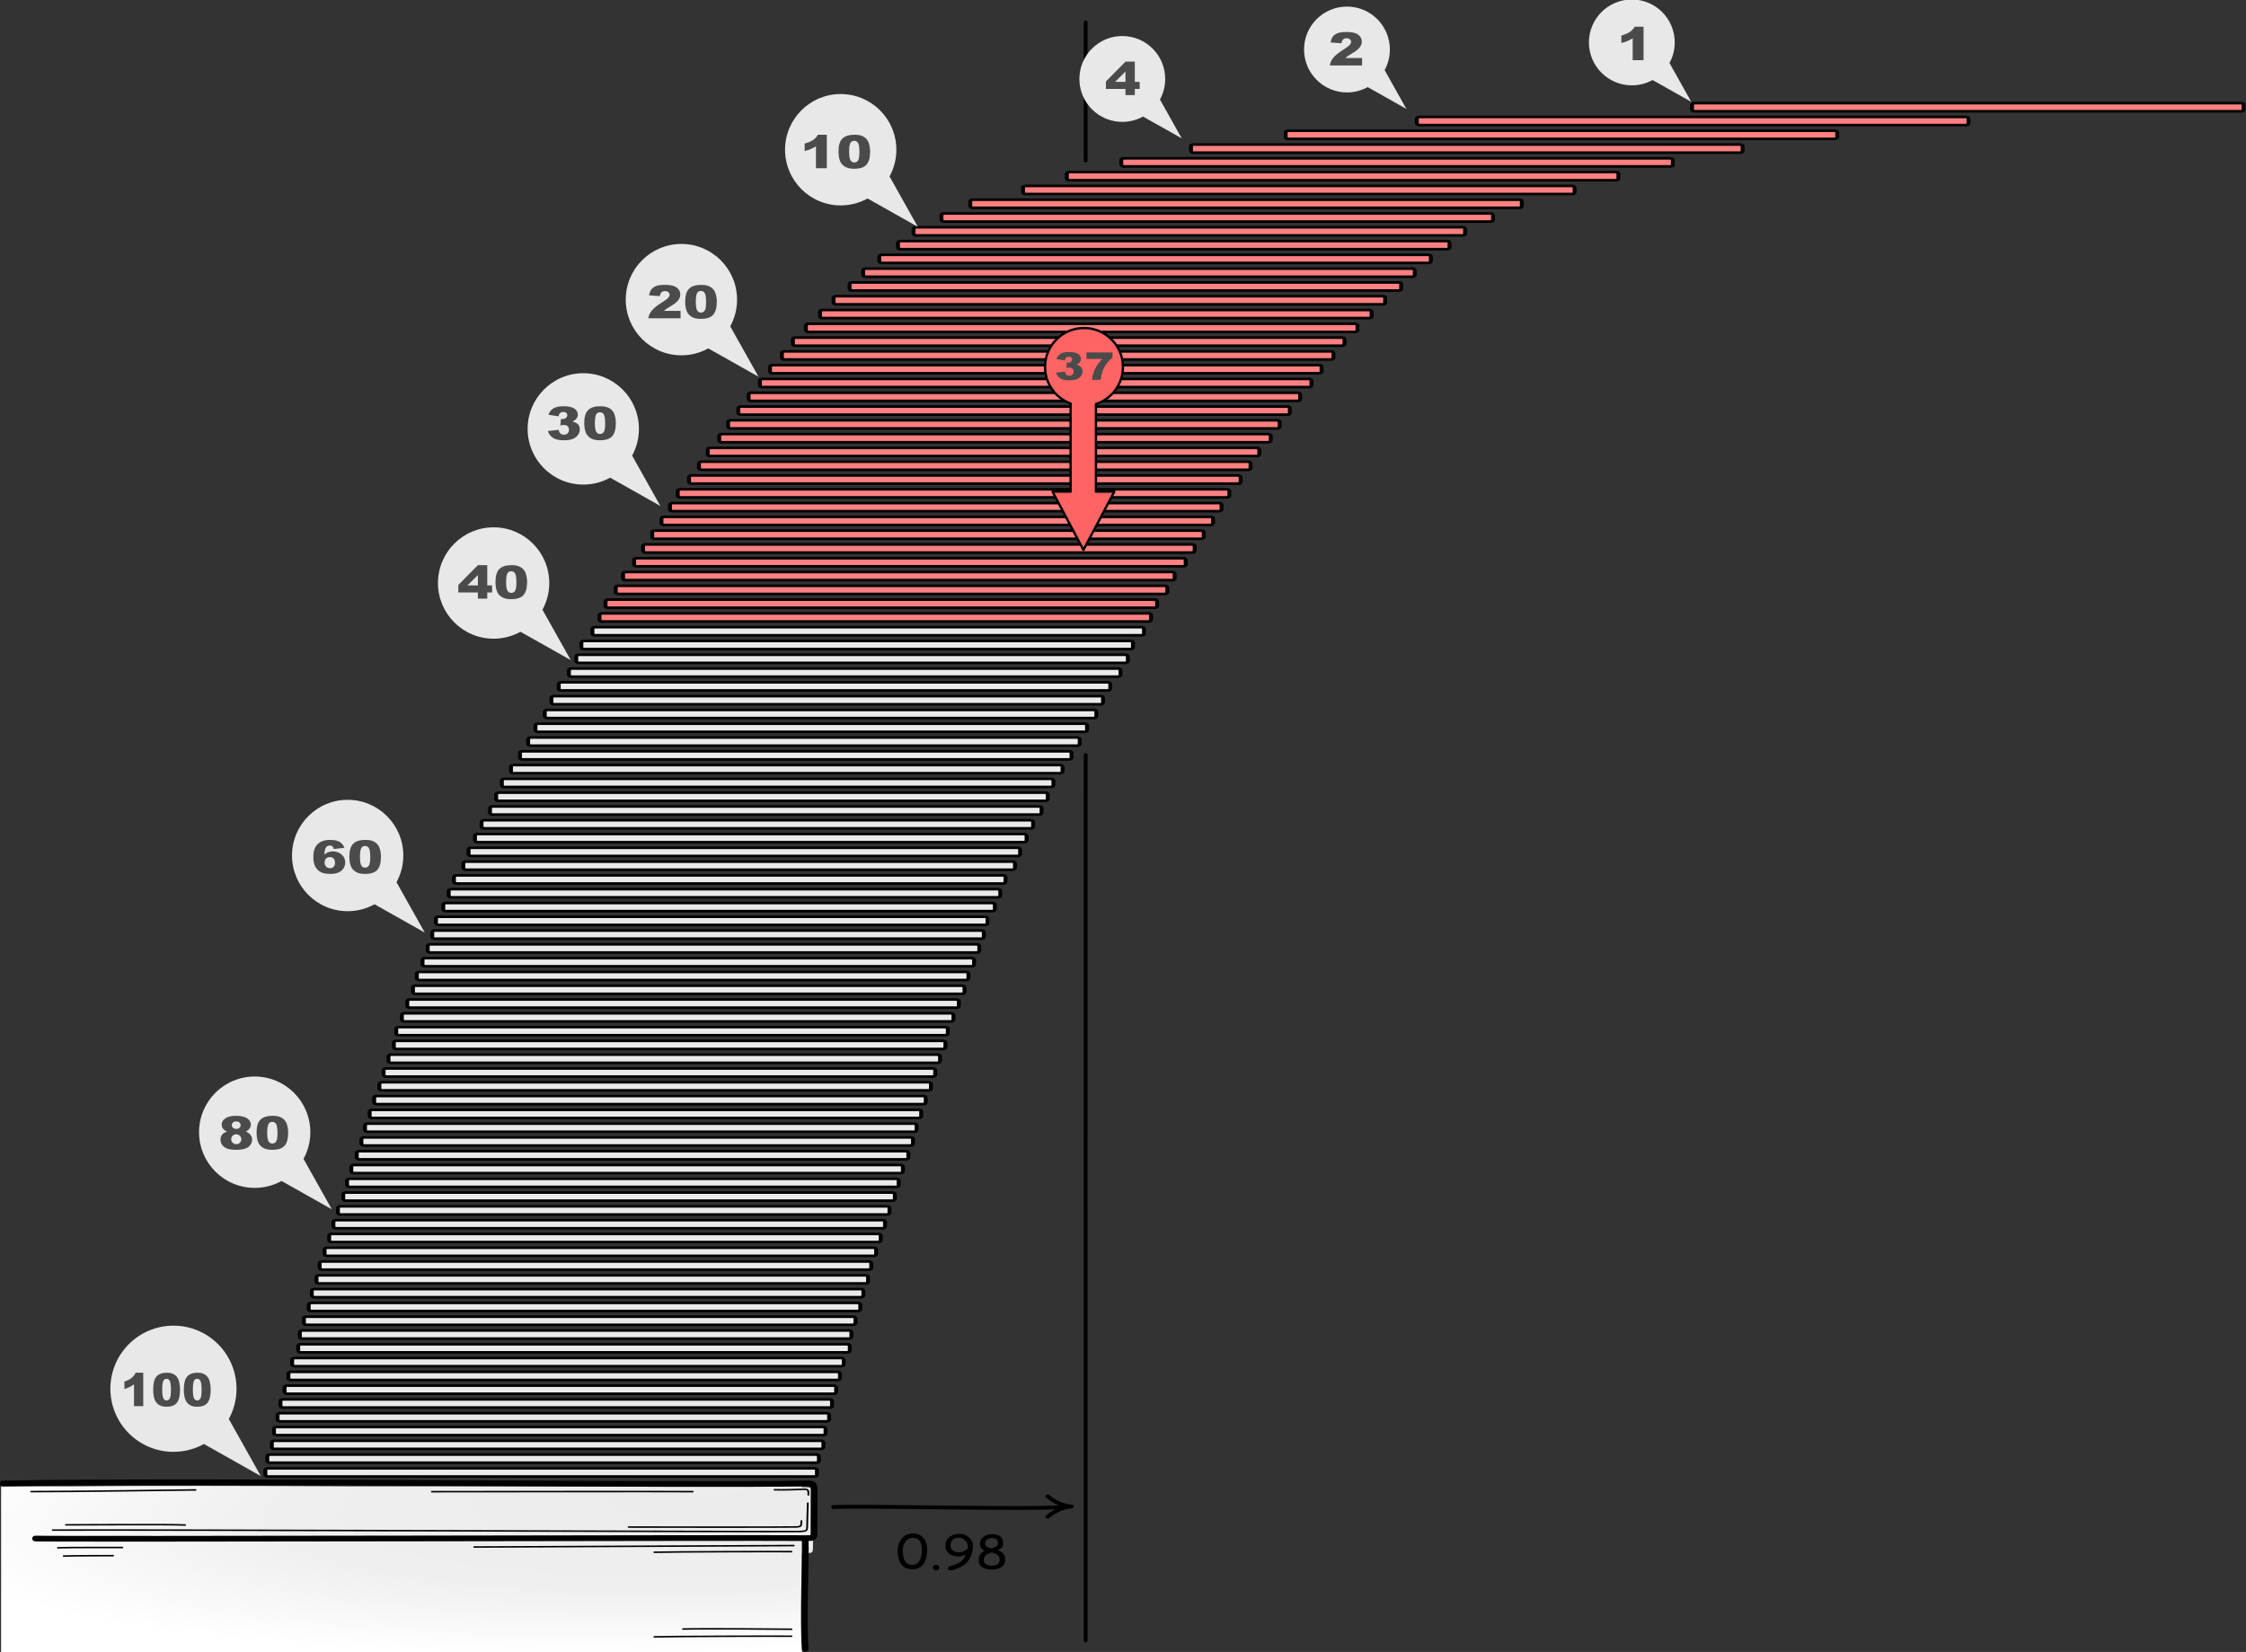<?xml version="1.0" encoding="UTF-8" standalone="no"?>
<!DOCTYPE svg PUBLIC "-//W3C//DTD SVG 1.1//EN" "http://www.w3.org/Graphics/SVG/1.1/DTD/svg11.dtd">
<svg width="100%" height="100%" viewBox="0 0 2443 1797" version="1.1" xmlns="http://www.w3.org/2000/svg" xmlns:xlink="http://www.w3.org/1999/xlink" xml:space="preserve" xmlns:serif="http://www.serif.com/" style="fill-rule:evenodd;clip-rule:evenodd;stroke-linecap:round;stroke-linejoin:round;stroke-miterlimit:1.5;">
    <rect x="0" y="0" width="2443" height="1797" fill="#333333" stroke="none"/>
    <g transform="matrix(1,0,0,1,-313.082,-488.41)">
        <g transform="matrix(1.176,0,0,1,0,0)">
            <g transform="matrix(1,0,0,1.203,-181.7,1023.76)">
                <path d="M1189.73,959.375L1189.73,1048.8L448.959,1048.8L448.959,899.051L509.321,899.051C583.132,898.343 682.175,898.578 782.24,899.051L1189.73,899.051L1189.73,899.843C1199.64,899.516 1200,900.024 1199.99,909.134C1199.99,914.004 1199.92,946.764 1199.87,953.146C1199.83,959.442 1199.87,959.497 1190.87,959.388C1190.52,959.383 1190.14,959.379 1189.73,959.375Z" style="fill:url(#_Radial1);"/>
            </g>
        </g>
        <g transform="matrix(1.176,0,0,1,0,0)">
            <g transform="matrix(1,0,0,1,-180.763,1202.21)">
                <path d="M449.764,899.976C623.105,895.831 1105.66,902.673 1189.53,899.85C1199.63,899.51 1200,899.962 1199.99,909.134C1199.99,914.004 1199.92,946.764 1199.87,953.146C1199.83,959.442 1199.87,959.497 1190.87,959.388C1143.52,958.815 506.82,960.818 479.85,959.83" style="fill:none;stroke:black;stroke-width:6.21px;"/>
            </g>
        </g>
        <g transform="matrix(1.176,0,0,1,0,0)">
            <g transform="matrix(1,0,0,1,-180.763,1202.21)">
                <path d="M1191.74,961.051C1192.35,981.376 1189.74,1046.29 1191.74,1079.76" style="fill:none;stroke:black;stroke-width:6.21px;"/>
            </g>
        </g>
        <g transform="matrix(1.176,0,0,1,0,0)">
            <g transform="matrix(1,0,0,1,-180.763,1202.21)">
                <path d="M495.769,950.672C564.946,950.062 1177.94,952.721 1186.15,952.213C1194.36,951.704 1193.46,951.774 1193.63,942.157C1193.8,932.54 1193.92,927.47 1194.15,921.369" style="fill:none;stroke:black;stroke-width:1.66px;"/>
            </g>
        </g>
        <g transform="matrix(1.176,0,0,1,0,0)">
            <g transform="matrix(1,0,0,1,-180.763,1202.21)">
                <path d="M475.866,908.793C511.287,908.906 615.618,907.041 627.859,906.96" style="fill:none;stroke:black;stroke-width:1.66px;"/>
            </g>
        </g>
        <g transform="matrix(1.176,0,0,1,0,0)">
            <g transform="matrix(1,0,0,1,-180.763,1202.21)">
                <path d="M846.381,908.868C867.417,908.901 1068.56,908.563 1087.76,908.825" style="fill:none;stroke:black;stroke-width:1.66px;"/>
            </g>
        </g>
        <g transform="matrix(1.176,0,0,1,0,0)">
            <g transform="matrix(1,0,0,1,-180.763,1202.21)">
                <path d="M507.976,944.932C524.258,944.992 600.796,944.251 618.219,945.121" style="fill:none;stroke:black;stroke-width:1.66px;"/>
            </g>
        </g>
        <g transform="matrix(1.176,0,0,1,0,0)">
            <g transform="matrix(1,0,0,1,-180.763,1202.21)">
                <path d="M1028.41,947.357C1040.76,947.416 1178.28,947.582 1183.34,947.247C1188.4,946.913 1187.99,946.302 1188.25,940.703" style="fill:none;stroke:black;stroke-width:1.66px;"/>
            </g>
        </g>
        <g transform="matrix(1.176,0,0,1,0,0)">
            <g transform="matrix(1,0,0,1,-180.763,1202.21)">
                <path d="M1163.3,906.79C1170.02,907.12 1185.28,906.592 1191.09,906.25C1194.76,906.034 1194.87,908.331 1194.66,912.345" style="fill:none;stroke:black;stroke-width:1.66px;"/>
            </g>
        </g>
        <g transform="matrix(1.176,0,0,1,0,0)">
            <g transform="matrix(1,0,0,1,-180.763,1202.21)">
                <path d="M885.587,969.073C913.39,968.983 1170.79,967.647 1181.2,967.5" style="fill:none;stroke:black;stroke-width:1.66px;"/>
            </g>
        </g>
        <g transform="matrix(1.176,0,0,1,0,0)">
            <g transform="matrix(1,0,0,1,-180.763,1202.21)">
                <path d="M1052.18,974.767C1067.9,974.212 1170.52,973.89 1179.09,974.098" style="fill:none;stroke:black;stroke-width:1.66px;"/>
            </g>
        </g>
        <g transform="matrix(1.176,0,0,1,0,0)">
            <g transform="matrix(1,0,0,1,-180.763,1294.22)">
                <path d="M1052.18,974.767C1067.9,974.212 1170.52,973.89 1179.09,974.098" style="fill:none;stroke:black;stroke-width:1.66px;"/>
            </g>
        </g>
        <g transform="matrix(1.176,0,0,1,0,0)">
            <g transform="matrix(1,0,0,1,-180.763,1286.62)">
                <path d="M1078.68,973.866C1094.4,973.311 1170.52,973.89 1179.09,974.098" style="fill:none;stroke:black;stroke-width:1.66px;"/>
            </g>
        </g>
        <g transform="matrix(1.176,0,0,1,0,0)">
            <g transform="matrix(1,0,0,1,-180.763,1202.21)">
                <path d="M500.502,969.915C512.694,969.34 549.78,969.733 560.126,969.593" style="fill:none;stroke:black;stroke-width:1.66px;"/>
            </g>
        </g>
        <g transform="matrix(1.176,0,0,1,0,0)">
            <g transform="matrix(1,0,0,1,-175.343,1211.22)">
                <path d="M500.502,969.915C512.694,969.34 535.849,969.587 546.195,969.448" style="fill:none;stroke:black;stroke-width:1.66px;"/>
            </g>
        </g>
        <g transform="matrix(1.176,0,0,1,0,0)">
            <g transform="matrix(0.85,0,0,0.662,7.562,1271.06)">
                <path d="M1200.27,1188.63L1200.27,1195.3C1200.27,1197.13 1199.28,1198.63 1198.07,1198.63L602.285,1198.63C601.068,1198.63 600.08,1197.13 600.08,1195.3L600.08,1188.63C600.08,1186.79 601.068,1185.3 602.285,1185.3L1198.07,1185.3C1199.28,1185.3 1200.27,1186.79 1200.27,1188.63Z" style="fill:rgb(234,234,234);stroke:black;stroke-width:4.26px;"/>
            </g>
        </g>
        <g transform="matrix(1.176,0,0,1,0,0)">
            <g transform="matrix(0.85,0,0,0.662,171.175,671.016)">
                <path d="M1200.27,1188.63L1200.27,1195.3C1200.27,1197.13 1199.28,1198.63 1198.07,1198.63L602.285,1198.63C601.068,1198.63 600.08,1197.13 600.08,1195.3L600.08,1188.63C600.08,1186.79 601.068,1185.3 602.285,1185.3L1198.07,1185.3C1199.28,1185.3 1200.27,1186.79 1200.27,1188.63Z" style="fill:rgb(234,234,234);stroke:black;stroke-width:4.26px;"/>
            </g>
        </g>
        <g transform="matrix(1.176,0,0,1,0,0)">
            <g transform="matrix(0.85,0,0,0.662,81.107,971.037)">
                <path d="M1200.27,1188.63L1200.27,1195.3C1200.27,1197.13 1199.28,1198.63 1198.07,1198.63L602.285,1198.63C601.068,1198.63 600.08,1197.13 600.08,1195.3L600.08,1188.63C600.08,1186.79 601.068,1185.3 602.285,1185.3L1198.07,1185.3C1199.28,1185.3 1200.27,1186.79 1200.27,1188.63Z" style="fill:rgb(234,234,234);stroke:black;stroke-width:4.26px;"/>
            </g>
        </g>
        <g transform="matrix(1.176,0,0,1,0,0)">
            <g transform="matrix(0.85,0,0,0.662,310.642,370.995)">
                <path d="M1200.27,1188.63L1200.27,1195.3C1200.27,1197.13 1199.28,1198.63 1198.07,1198.63L602.285,1198.63C601.068,1198.63 600.08,1197.13 600.08,1195.3L600.08,1188.63C600.08,1186.79 601.068,1185.3 602.285,1185.3L1198.07,1185.3C1199.28,1185.3 1200.27,1186.79 1200.27,1188.63Z" style="fill:rgb(255,128,128);stroke:black;stroke-width:4.26px;"/>
            </g>
        </g>
        <g transform="matrix(1.176,0,0,1,0,0)">
            <g transform="matrix(0.85,0,0,0.662,489.533,70.974)">
                <path d="M1200.27,1188.63L1200.27,1195.3C1200.27,1197.13 1199.28,1198.63 1198.07,1198.63L602.285,1198.63C601.068,1198.63 600.08,1197.13 600.08,1195.3L600.08,1188.63C600.08,1186.79 601.068,1185.3 602.285,1185.3L1198.07,1185.3C1199.28,1185.3 1200.27,1186.79 1200.27,1188.63Z" style="fill:rgb(255,128,128);stroke:black;stroke-width:4.26px;"/>
            </g>
        </g>
        <g transform="matrix(1.176,0,0,1,0,0)">
            <g transform="matrix(0.85,0,0,0.662,375.85,250.986)">
                <path d="M1200.27,1188.63L1200.27,1195.3C1200.27,1197.13 1199.28,1198.63 1198.07,1198.63L602.285,1198.63C601.068,1198.63 600.08,1197.13 600.08,1195.3L600.08,1188.63C600.08,1186.79 601.068,1185.3 602.285,1185.3L1198.07,1185.3C1199.28,1185.3 1200.27,1186.79 1200.27,1188.63Z" style="fill:rgb(255,128,128);stroke:black;stroke-width:4.26px;"/>
            </g>
        </g>
        <g transform="matrix(1.176,0,0,1,0,0)">
            <g transform="matrix(0.85,0,0,0.662,601.092,-49.035)">
                <path d="M1200.27,1188.63L1200.27,1195.3C1200.27,1197.13 1199.28,1198.63 1198.07,1198.63L602.285,1198.63C601.068,1198.63 600.08,1197.13 600.08,1195.3L600.08,1188.63C600.08,1186.79 601.068,1185.3 602.285,1185.3L1198.07,1185.3C1199.28,1185.3 1200.27,1186.79 1200.27,1188.63Z" style="fill:rgb(255,128,128);stroke:black;stroke-width:4.26px;"/>
            </g>
        </g>
        <g transform="matrix(1.176,0,0,1,0,0)">
            <g transform="matrix(0.85,0,0,0.662,342.653,310.99)">
                <path d="M1200.27,1188.63L1200.27,1195.3C1200.27,1197.13 1199.28,1198.63 1198.07,1198.63L602.285,1198.63C601.068,1198.63 600.08,1197.13 600.08,1195.3L600.08,1188.63C600.08,1186.79 601.068,1185.3 602.285,1185.3L1198.07,1185.3C1199.28,1185.3 1200.27,1186.79 1200.27,1188.63Z" style="fill:rgb(255,128,128);stroke:black;stroke-width:4.26px;"/>
            </g>
        </g>
        <g transform="matrix(1.176,0,0,1,0,0)">
            <g transform="matrix(0.85,0,0,0.662,541.96,10.969)">
                <path d="M1200.27,1188.63L1200.27,1195.3C1200.27,1197.13 1199.28,1198.63 1198.07,1198.63L602.285,1198.63C601.068,1198.63 600.08,1197.13 600.08,1195.3L600.08,1188.63C600.08,1186.79 601.068,1185.3 602.285,1185.3L1198.07,1185.3C1199.28,1185.3 1200.27,1186.79 1200.27,1188.63Z" style="fill:rgb(255,128,128);stroke:black;stroke-width:4.26px;"/>
            </g>
        </g>
        <g transform="matrix(1.176,0,0,1,0,0)">
            <g transform="matrix(0.85,0,0,0.662,410.767,190.982)">
                <path d="M1200.27,1188.63L1200.27,1195.3C1200.27,1197.13 1199.28,1198.63 1198.07,1198.63L602.285,1198.63C601.068,1198.63 600.08,1197.13 600.08,1195.3L600.08,1188.63C600.08,1186.79 601.068,1185.3 602.285,1185.3L1198.07,1185.3C1199.28,1185.3 1200.27,1186.79 1200.27,1188.63Z" style="fill:rgb(255,128,128);stroke:black;stroke-width:4.26px;"/>
            </g>
        </g>
        <g transform="matrix(1.176,0,0,1,0,0)">
            <g transform="matrix(0.85,0,0,0.662,742.936,-109.039)">
                <path d="M1200.27,1188.63L1200.27,1195.3C1200.27,1197.13 1199.28,1198.63 1198.07,1198.63L602.285,1198.63C601.068,1198.63 600.08,1197.13 600.08,1195.3L600.08,1188.63C600.08,1186.79 601.068,1185.3 602.285,1185.3L1198.07,1185.3C1199.28,1185.3 1200.27,1186.79 1200.27,1188.63Z" style="fill:rgb(255,128,128);stroke:black;stroke-width:4.26px;"/>
            </g>
        </g>
        <g transform="matrix(1.176,0,0,1,0,0)">
            <g transform="matrix(0.85,0,0,0.662,325.687,340.993)">
                <path d="M1200.27,1188.63L1200.27,1195.3C1200.27,1197.13 1199.28,1198.63 1198.07,1198.63L602.285,1198.63C601.068,1198.63 600.08,1197.13 600.08,1195.3L600.08,1188.63C600.08,1186.79 601.068,1185.3 602.285,1185.3L1198.07,1185.3C1199.28,1185.3 1200.27,1186.79 1200.27,1188.63Z" style="fill:rgb(255,128,128);stroke:black;stroke-width:4.26px;"/>
            </g>
        </g>
        <g transform="matrix(1.176,0,0,1,0,0)">
            <g transform="matrix(0.85,0,0,0.662,514.63,40.971)">
                <path d="M1200.27,1188.63L1200.27,1195.3C1200.27,1197.13 1199.28,1198.63 1198.07,1198.63L602.285,1198.63C601.068,1198.63 600.08,1197.13 600.08,1195.3L600.08,1188.63C600.08,1186.79 601.068,1185.3 602.285,1185.3L1198.07,1185.3C1199.28,1185.3 1200.27,1186.79 1200.27,1188.63Z" style="fill:rgb(255,128,128);stroke:black;stroke-width:4.26px;"/>
            </g>
        </g>
        <g transform="matrix(1.176,0,0,1,0,0)">
            <g transform="matrix(0.85,0,0,0.662,393.459,220.984)">
                <path d="M1200.27,1188.63L1200.27,1195.3C1200.27,1197.13 1199.28,1198.63 1198.07,1198.63L602.285,1198.63C601.068,1198.63 600.08,1197.13 600.08,1195.3L600.08,1188.63C600.08,1186.79 601.068,1185.3 602.285,1185.3L1198.07,1185.3C1199.28,1185.3 1200.27,1186.79 1200.27,1188.63Z" style="fill:rgb(255,128,128);stroke:black;stroke-width:4.26px;"/>
            </g>
        </g>
        <g transform="matrix(1.176,0,0,1,0,0)">
            <g transform="matrix(0.85,0,0,0.662,653.572,-79.037)">
                <path d="M1200.27,1188.63L1200.27,1195.3C1200.27,1197.13 1199.28,1198.63 1198.07,1198.63L602.285,1198.63C601.068,1198.63 600.08,1197.13 600.08,1195.3L600.08,1188.63C600.08,1186.79 601.068,1185.3 602.285,1185.3L1198.07,1185.3C1199.28,1185.3 1200.27,1186.79 1200.27,1188.63Z" style="fill:rgb(255,128,128);stroke:black;stroke-width:4.26px;"/>
            </g>
        </g>
        <g transform="matrix(1.176,0,0,1,0,0)">
            <g transform="matrix(0.85,0,0,0.662,359.402,280.988)">
                <path d="M1200.27,1188.63L1200.27,1195.3C1200.27,1197.13 1199.28,1198.63 1198.07,1198.63L602.285,1198.63C601.068,1198.63 600.08,1197.13 600.08,1195.3L600.08,1188.63C600.08,1186.79 601.068,1185.3 602.285,1185.3L1198.07,1185.3C1199.28,1185.3 1200.27,1186.79 1200.27,1188.63Z" style="fill:rgb(255,128,128);stroke:black;stroke-width:4.26px;"/>
            </g>
        </g>
        <g transform="matrix(1.176,0,0,1,0,0)">
            <g transform="matrix(0.85,0,0,0.662,569.434,-19.033)">
                <path d="M1200.27,1188.63L1200.27,1195.3C1200.27,1197.13 1199.28,1198.63 1198.07,1198.63L602.285,1198.63C601.068,1198.63 600.08,1197.13 600.08,1195.3L600.08,1188.63C600.08,1186.79 601.068,1185.3 602.285,1185.3L1198.07,1185.3C1199.28,1185.3 1200.27,1186.79 1200.27,1188.63Z" style="fill:rgb(255,128,128);stroke:black;stroke-width:4.26px;"/>
            </g>
        </g>
        <g transform="matrix(1.176,0,0,1,0,0)">
            <g transform="matrix(0.85,0,0,0.662,429.604,160.98)">
                <path d="M1200.27,1188.63L1200.27,1195.3C1200.27,1197.13 1199.28,1198.63 1198.07,1198.63L602.285,1198.63C601.068,1198.63 600.08,1197.13 600.08,1195.3L600.08,1188.63C600.08,1186.79 601.068,1185.3 602.285,1185.3L1198.07,1185.3C1199.28,1185.3 1200.27,1186.79 1200.27,1188.63Z" style="fill:rgb(255,128,128);stroke:black;stroke-width:4.26px;"/>
            </g>
        </g>
        <g transform="matrix(1.176,0,0,1,0,0)">
            <g transform="matrix(0.85,0,0,0.662,857.749,-139.041)">
                <path d="M1200.27,1188.63L1200.27,1195.3C1200.27,1197.13 1199.28,1198.63 1198.07,1198.63L602.285,1198.63C601.068,1198.63 600.08,1197.13 600.08,1195.3L600.08,1188.63C600.08,1186.79 601.068,1185.3 602.285,1185.3L1198.07,1185.3C1199.28,1185.3 1200.27,1186.79 1200.27,1188.63Z" style="fill:rgb(255,128,128);stroke:black;stroke-width:4.26px;"/>
            </g>
        </g>
        <g transform="matrix(1.176,0,0,1,0,0)">
            <g transform="matrix(0.85,0,0,0.662,448.54,130.978)">
                <path d="M1200.27,1188.63L1200.27,1195.3C1200.27,1197.13 1199.28,1198.63 1198.07,1198.63L602.285,1198.63C601.068,1198.63 600.08,1197.13 600.08,1195.3L600.08,1188.63C600.08,1186.79 601.068,1185.3 602.285,1185.3L1198.07,1185.3C1199.28,1185.3 1200.27,1186.79 1200.27,1188.63Z" style="fill:rgb(255,128,128);stroke:black;stroke-width:4.26px;"/>
            </g>
        </g>
        <g transform="matrix(1.176,0,0,1,0,0)">
            <g transform="matrix(0.85,0,0,0.662,1066.67,-169.043)">
                <path d="M1200.27,1188.63L1200.27,1195.3C1200.27,1197.13 1199.28,1198.63 1198.07,1198.63L602.285,1198.63C601.068,1198.63 600.08,1197.13 600.08,1195.3L600.08,1188.63C600.08,1186.79 601.068,1185.3 602.285,1185.3L1198.07,1185.3C1199.28,1185.3 1200.27,1186.79 1200.27,1188.63Z" style="fill:rgb(255,128,128);stroke:black;stroke-width:4.26px;"/>
            </g>
        </g>
        <g transform="matrix(1.176,0,0,1,0,0)">
            <g transform="matrix(0.85,0,0,0.662,479.355,85.975)">
                <path d="M1200.27,1188.63L1200.27,1195.3C1200.27,1197.13 1199.28,1198.63 1198.07,1198.63L602.285,1198.63C601.068,1198.63 600.08,1197.13 600.08,1195.3L600.08,1188.63C600.08,1186.79 601.068,1185.3 602.285,1185.3L1198.07,1185.3C1199.28,1185.3 1200.27,1186.79 1200.27,1188.63Z" style="fill:rgb(255,128,128);stroke:black;stroke-width:4.26px;"/>
            </g>
        </g>
        <g transform="matrix(1.176,0,0,1,0,0)">
            <g transform="matrix(0.85,0,0,0.662,468.355,100.976)">
                <path d="M1200.27,1188.63L1200.27,1195.3C1200.27,1197.13 1199.28,1198.63 1198.07,1198.63L602.285,1198.63C601.068,1198.63 600.08,1197.13 600.08,1195.3L600.08,1188.63C600.08,1186.79 601.068,1185.3 602.285,1185.3L1198.07,1185.3C1199.28,1185.3 1200.27,1186.79 1200.27,1188.63Z" style="fill:rgb(255,128,128);stroke:black;stroke-width:4.26px;"/>
            </g>
        </g>
        <g transform="matrix(1.176,0,0,1,0,0)">
            <g transform="matrix(0.85,0,0,0.662,316.248,355.994)">
                <path d="M1200.27,1188.63L1200.27,1195.3C1200.27,1197.13 1199.28,1198.63 1198.07,1198.63L602.285,1198.63C601.068,1198.63 600.08,1197.13 600.08,1195.3L600.08,1188.63C600.08,1186.79 601.068,1185.3 602.285,1185.3L1198.07,1185.3C1199.28,1185.3 1200.27,1186.79 1200.27,1188.63Z" style="fill:rgb(255,128,128);stroke:black;stroke-width:4.26px;"/>
            </g>
        </g>
        <g transform="matrix(1.176,0,0,1,0,0)">
            <g transform="matrix(0.85,0,0,0.662,501.551,55.973)">
                <path d="M1200.27,1188.63L1200.27,1195.3C1200.27,1197.13 1199.28,1198.63 1198.07,1198.63L602.285,1198.63C601.068,1198.63 600.08,1197.13 600.08,1195.3L600.08,1188.63C600.08,1186.79 601.068,1185.3 602.285,1185.3L1198.07,1185.3C1199.28,1185.3 1200.27,1186.79 1200.27,1188.63Z" style="fill:rgb(255,128,128);stroke:black;stroke-width:4.26px;"/>
            </g>
        </g>
        <g transform="matrix(1.176,0,0,1,0,0)">
            <g transform="matrix(0.85,0,0,0.662,383.024,235.985)">
                <path d="M1200.27,1188.63L1200.27,1195.3C1200.27,1197.13 1199.28,1198.63 1198.07,1198.63L602.285,1198.63C601.068,1198.63 600.08,1197.13 600.08,1195.3L600.08,1188.63C600.08,1186.79 601.068,1185.3 602.285,1185.3L1198.07,1185.3C1199.28,1185.3 1200.27,1186.79 1200.27,1188.63Z" style="fill:rgb(255,128,128);stroke:black;stroke-width:4.26px;"/>
            </g>
        </g>
        <g transform="matrix(1.176,0,0,1,0,0)">
            <g transform="matrix(0.85,0,0,0.662,626.925,-64.036)">
                <path d="M1200.27,1188.63L1200.27,1195.3C1200.27,1197.13 1199.28,1198.63 1198.07,1198.63L602.285,1198.63C601.068,1198.63 600.08,1197.13 600.08,1195.3L600.08,1188.63C600.08,1186.79 601.068,1185.3 602.285,1185.3L1198.07,1185.3C1199.28,1185.3 1200.27,1186.79 1200.27,1188.63Z" style="fill:rgb(255,128,128);stroke:black;stroke-width:4.26px;"/>
            </g>
        </g>
        <g transform="matrix(1.176,0,0,1,0,0)">
            <g transform="matrix(0.85,0,0,0.662,350.969,295.989)">
                <path d="M1200.27,1188.63L1200.27,1195.3C1200.27,1197.13 1199.28,1198.63 1198.07,1198.63L602.285,1198.63C601.068,1198.63 600.08,1197.13 600.08,1195.3L600.08,1188.63C600.08,1186.79 601.068,1185.3 602.285,1185.3L1198.07,1185.3C1199.28,1185.3 1200.27,1186.79 1200.27,1188.63Z" style="fill:rgb(255,128,128);stroke:black;stroke-width:4.26px;"/>
            </g>
        </g>
        <g transform="matrix(1.176,0,0,1,0,0)">
            <g transform="matrix(0.85,0,0,0.662,554.541,-4.032)">
                <path d="M1200.27,1188.63L1200.27,1195.3C1200.27,1197.13 1199.28,1198.63 1198.07,1198.63L602.285,1198.63C601.068,1198.63 600.08,1197.13 600.08,1195.3L600.08,1188.63C600.08,1186.79 601.068,1185.3 602.285,1185.3L1198.07,1185.3C1199.28,1185.3 1200.27,1186.79 1200.27,1188.63Z" style="fill:rgb(255,128,128);stroke:black;stroke-width:4.26px;"/>
            </g>
        </g>
        <g transform="matrix(1.176,0,0,1,0,0)">
            <g transform="matrix(0.85,0,0,0.662,421.361,175.981)">
                <path d="M1200.27,1188.63L1200.27,1195.3C1200.27,1197.13 1199.28,1198.63 1198.07,1198.63L602.285,1198.63C601.068,1198.63 600.08,1197.13 600.08,1195.3L600.08,1188.63C600.08,1186.79 601.068,1185.3 602.285,1185.3L1198.07,1185.3C1199.28,1185.3 1200.27,1186.79 1200.27,1188.63Z" style="fill:rgb(255,128,128);stroke:black;stroke-width:4.26px;"/>
            </g>
        </g>
        <g transform="matrix(1.176,0,0,1,0,0)">
            <g transform="matrix(0.85,0,0,0.662,793.265,-124.04)">
                <path d="M1200.27,1188.63L1200.27,1195.3C1200.27,1197.13 1199.28,1198.63 1198.07,1198.63L602.285,1198.63C601.068,1198.63 600.08,1197.13 600.08,1195.3L600.08,1188.63C600.08,1186.79 601.068,1185.3 602.285,1185.3L1198.07,1185.3C1199.28,1185.3 1200.27,1186.79 1200.27,1188.63Z" style="fill:rgb(255,128,128);stroke:black;stroke-width:4.26px;"/>
            </g>
        </g>
        <g transform="matrix(1.176,0,0,1,0,0)">
            <g transform="matrix(0.85,0,0,0.662,332.451,325.992)">
                <path d="M1200.27,1188.63L1200.27,1195.3C1200.27,1197.13 1199.28,1198.63 1198.07,1198.63L602.285,1198.63C601.068,1198.63 600.08,1197.13 600.08,1195.3L600.08,1188.63C600.08,1186.79 601.068,1185.3 602.285,1185.3L1198.07,1185.3C1199.28,1185.3 1200.27,1186.79 1200.27,1188.63Z" style="fill:rgb(255,128,128);stroke:black;stroke-width:4.26px;"/>
            </g>
        </g>
        <g transform="matrix(1.176,0,0,1,0,0)">
            <g transform="matrix(0.85,0,0,0.662,527.155,25.971)">
                <path d="M1200.27,1188.63L1200.27,1195.3C1200.27,1197.13 1199.28,1198.63 1198.07,1198.63L602.285,1198.63C601.068,1198.63 600.08,1197.13 600.08,1195.3L600.08,1188.63C600.08,1186.79 601.068,1185.3 602.285,1185.3L1198.07,1185.3C1199.28,1185.3 1200.27,1186.79 1200.27,1188.63Z" style="fill:rgb(255,128,128);stroke:black;stroke-width:4.26px;"/>
            </g>
        </g>
        <g transform="matrix(1.176,0,0,1,0,0)">
            <g transform="matrix(0.85,0,0,0.662,402.663,205.983)">
                <path d="M1200.27,1188.63L1200.27,1195.3C1200.27,1197.13 1199.28,1198.63 1198.07,1198.63L602.285,1198.63C601.068,1198.63 600.08,1197.13 600.08,1195.3L600.08,1188.63C600.08,1186.79 601.068,1185.3 602.285,1185.3L1198.07,1185.3C1199.28,1185.3 1200.27,1186.79 1200.27,1188.63Z" style="fill:rgb(255,128,128);stroke:black;stroke-width:4.26px;"/>
            </g>
        </g>
        <g transform="matrix(1.176,0,0,1,0,0)">
            <g transform="matrix(0.85,0,0,0.662,702.374,-94.038)">
                <path d="M1200.27,1188.63L1200.27,1195.3C1200.27,1197.13 1199.28,1198.63 1198.07,1198.63L602.285,1198.63C601.068,1198.63 600.08,1197.13 600.08,1195.3L600.08,1188.63C600.08,1186.79 601.068,1185.3 602.285,1185.3L1198.07,1185.3C1199.28,1185.3 1200.27,1186.79 1200.27,1188.63Z" style="fill:rgb(255,128,128);stroke:black;stroke-width:4.26px;"/>
            </g>
        </g>
        <g transform="matrix(1.176,0,0,1,0,0)">
            <g transform="matrix(0.85,0,0,0.662,367.954,265.987)">
                <path d="M1200.27,1188.63L1200.27,1195.3C1200.27,1197.13 1199.28,1198.63 1198.07,1198.63L602.285,1198.63C601.068,1198.63 600.08,1197.13 600.08,1195.3L600.08,1188.63C600.08,1186.79 601.068,1185.3 602.285,1185.3L1198.07,1185.3C1199.28,1185.3 1200.27,1186.79 1200.27,1188.63Z" style="fill:rgb(255,128,128);stroke:black;stroke-width:4.26px;"/>
            </g>
        </g>
        <g transform="matrix(1.176,0,0,1,0,0)">
            <g transform="matrix(0.85,0,0,0.662,586.729,-34.034)">
                <path d="M1200.27,1188.63L1200.27,1195.3C1200.27,1197.13 1199.28,1198.63 1198.07,1198.63L602.285,1198.63C601.068,1198.63 600.08,1197.13 600.08,1195.3L600.08,1188.63C600.08,1186.79 601.068,1185.3 602.285,1185.3L1198.07,1185.3C1199.28,1185.3 1200.27,1186.79 1200.27,1188.63Z" style="fill:rgb(255,128,128);stroke:black;stroke-width:4.26px;"/>
            </g>
        </g>
        <g transform="matrix(1.176,0,0,1,0,0)">
            <g transform="matrix(0.85,0,0,0.662,439.014,145.979)">
                <path d="M1200.27,1188.63L1200.27,1195.3C1200.27,1197.13 1199.28,1198.63 1198.07,1198.63L602.285,1198.63C601.068,1198.63 600.08,1197.13 600.08,1195.3L600.08,1188.63C600.08,1186.79 601.068,1185.3 602.285,1185.3L1198.07,1185.3C1199.28,1185.3 1200.27,1186.79 1200.27,1188.63Z" style="fill:rgb(255,128,128);stroke:black;stroke-width:4.26px;"/>
            </g>
        </g>
        <g transform="matrix(1.176,0,0,1,0,0)">
            <g transform="matrix(0.85,0,0,0.662,945.297,-154.042)">
                <path d="M1200.27,1188.63L1200.27,1195.3C1200.27,1197.13 1199.28,1198.63 1198.07,1198.63L602.285,1198.63C601.068,1198.63 600.08,1197.13 600.08,1195.3L600.08,1188.63C600.08,1186.79 601.068,1185.3 602.285,1185.3L1198.07,1185.3C1199.28,1185.3 1200.27,1186.79 1200.27,1188.63Z" style="fill:rgb(255,128,128);stroke:black;stroke-width:4.26px;"/>
            </g>
        </g>
        <g transform="matrix(1.176,0,0,1,0,0)">
            <g transform="matrix(0.85,0,0,0.662,458.998,115.977)">
                <path d="M1200.27,1188.63L1200.27,1195.3C1200.27,1197.13 1199.28,1198.63 1198.07,1198.63L602.285,1198.63C601.068,1198.63 600.08,1197.13 600.08,1195.3L600.08,1188.63C600.08,1186.79 601.068,1185.3 602.285,1185.3L1198.07,1185.3C1199.28,1185.3 1200.27,1186.79 1200.27,1188.63Z" style="fill:rgb(255,128,128);stroke:black;stroke-width:4.26px;"/>
            </g>
        </g>
        <g transform="matrix(1.176,0,0,1,0,0)">
            <g transform="matrix(0.85,0,0,0.662,1321.17,-184.044)">
                <path d="M1200.27,1188.63L1200.27,1195.3C1200.27,1197.13 1199.28,1198.63 1198.07,1198.63L602.285,1198.63C601.068,1198.63 600.08,1197.13 600.08,1195.3L600.08,1188.63C600.08,1186.79 601.068,1185.3 602.285,1185.3L1198.07,1185.3C1199.28,1185.3 1200.27,1186.79 1200.27,1188.63Z" style="fill:rgb(255,128,128);stroke:black;stroke-width:4.26px;"/>
            </g>
        </g>
        <g transform="matrix(1.176,0,0,1,0,0)">
            <g transform="matrix(0.85,0,0,0.662,33.481,1151.05)">
                <path d="M1200.27,1188.63L1200.27,1195.3C1200.27,1197.13 1199.28,1198.63 1198.07,1198.63L602.285,1198.63C601.068,1198.63 600.08,1197.13 600.08,1195.3L600.08,1188.63C600.08,1186.79 601.068,1185.3 602.285,1185.3L1198.07,1185.3C1199.28,1185.3 1200.27,1186.79 1200.27,1188.63Z" style="fill:rgb(234,234,234);stroke:black;stroke-width:4.26px;"/>
            </g>
        </g>
        <g transform="matrix(1.176,0,0,1,0,0)">
            <g transform="matrix(0.85,0,0,0.662,220.304,551.007)">
                <path d="M1200.27,1188.63L1200.27,1195.3C1200.27,1197.13 1199.28,1198.63 1198.07,1198.63L602.285,1198.63C601.068,1198.63 600.08,1197.13 600.08,1195.3L600.08,1188.63C600.08,1186.79 601.068,1185.3 602.285,1185.3L1198.07,1185.3C1199.28,1185.3 1200.27,1186.79 1200.27,1188.63Z" style="fill:rgb(234,234,234);stroke:black;stroke-width:4.26px;"/>
            </g>
        </g>
        <g transform="matrix(1.176,0,0,1,0,0)">
            <g transform="matrix(0.85,0,0,0.662,115.463,851.028)">
                <path d="M1200.27,1188.63L1200.27,1195.3C1200.27,1197.13 1199.28,1198.63 1198.07,1198.63L602.285,1198.63C601.068,1198.63 600.08,1197.13 600.08,1195.3L600.08,1188.63C600.08,1186.79 601.068,1185.3 602.285,1185.3L1198.07,1185.3C1199.28,1185.3 1200.27,1186.79 1200.27,1188.63Z" style="fill:rgb(234,234,234);stroke:black;stroke-width:4.26px;"/>
            </g>
        </g>
        <g transform="matrix(1.176,0,0,1,0,0)">
            <g transform="matrix(0.85,0,0,0.662,19.365,1211.05)">
                <path d="M1200.27,1188.63L1200.27,1195.3C1200.27,1197.13 1199.28,1198.63 1198.07,1198.63L602.285,1198.63C601.068,1198.63 600.08,1197.13 600.08,1195.3L600.08,1188.63C600.08,1186.79 601.068,1185.3 602.285,1185.3L1198.07,1185.3C1199.28,1185.3 1200.27,1186.79 1200.27,1188.63Z" style="fill:rgb(234,234,234);stroke:black;stroke-width:4.26px;"/>
            </g>
        </g>
        <g transform="matrix(1.176,0,0,1,0,0)">
            <g transform="matrix(0.85,0,0,0.662,195.492,611.012)">
                <path d="M1200.27,1188.63L1200.27,1195.3C1200.27,1197.13 1199.28,1198.63 1198.07,1198.63L602.285,1198.63C601.068,1198.63 600.08,1197.13 600.08,1195.3L600.08,1188.63C600.08,1186.79 601.068,1185.3 602.285,1185.3L1198.07,1185.3C1199.28,1185.3 1200.27,1186.79 1200.27,1188.63Z" style="fill:rgb(234,234,234);stroke:black;stroke-width:4.26px;"/>
            </g>
        </g>
        <g transform="matrix(1.176,0,0,1,0,0)">
            <g transform="matrix(0.85,0,0,0.662,98.054,911.033)">
                <path d="M1200.27,1188.63L1200.27,1195.3C1200.27,1197.13 1199.28,1198.63 1198.07,1198.63L602.285,1198.63C601.068,1198.63 600.08,1197.13 600.08,1195.3L600.08,1188.63C600.08,1186.79 601.068,1185.3 602.285,1185.3L1198.07,1185.3C1199.28,1185.3 1200.27,1186.79 1200.27,1188.63Z" style="fill:rgb(234,234,234);stroke:black;stroke-width:4.26px;"/>
            </g>
        </g>
        <g transform="matrix(1.176,0,0,1,0,0)">
            <g transform="matrix(0.85,0,0,0.662,48.901,1091.05)">
                <path d="M1200.27,1188.63L1200.27,1195.3C1200.27,1197.13 1199.28,1198.63 1198.07,1198.63L602.285,1198.63C601.068,1198.63 600.08,1197.13 600.08,1195.3L600.08,1188.63C600.08,1186.79 601.068,1185.3 602.285,1185.3L1198.07,1185.3C1199.28,1185.3 1200.27,1186.79 1200.27,1188.63Z" style="fill:rgb(234,234,234);stroke:black;stroke-width:4.26px;"/>
            </g>
        </g>
        <g transform="matrix(1.176,0,0,1,0,0)">
            <g transform="matrix(0.85,0,0,0.662,251.425,491.003)">
                <path d="M1200.27,1188.63L1200.27,1195.3C1200.27,1197.13 1199.28,1198.63 1198.07,1198.63L602.285,1198.63C601.068,1198.63 600.08,1197.13 600.08,1195.3L600.08,1188.63C600.08,1186.79 601.068,1185.3 602.285,1185.3L1198.07,1185.3C1199.28,1185.3 1200.27,1186.79 1200.27,1188.63Z" style="fill:rgb(234,234,234);stroke:black;stroke-width:4.26px;"/>
            </g>
        </g>
        <g transform="matrix(1.176,0,0,1,0,0)">
            <g transform="matrix(0.85,0,0,0.662,132.881,791.024)">
                <path d="M1200.27,1188.63L1200.27,1195.3C1200.27,1197.13 1199.28,1198.63 1198.07,1198.63L602.285,1198.63C601.068,1198.63 600.08,1197.13 600.08,1195.3L600.08,1188.63C600.08,1186.79 601.068,1185.3 602.285,1185.3L1198.07,1185.3C1199.28,1185.3 1200.27,1186.79 1200.27,1188.63Z" style="fill:rgb(234,234,234);stroke:black;stroke-width:4.26px;"/>
            </g>
        </g>
        <g transform="matrix(1.176,0,0,1,0,0)">
            <g transform="matrix(0.85,0,0,0.662,12.875,1241.06)">
                <path d="M1200.27,1188.63L1200.27,1195.3C1200.27,1197.13 1199.28,1198.63 1198.07,1198.63L602.285,1198.63C601.068,1198.63 600.08,1197.13 600.08,1195.3L600.08,1188.63C600.08,1186.79 601.068,1185.3 602.285,1185.3L1198.07,1185.3C1199.28,1185.3 1200.27,1186.79 1200.27,1188.63Z" style="fill:rgb(234,234,234);stroke:black;stroke-width:4.26px;"/>
            </g>
        </g>
        <g transform="matrix(1.176,0,0,1,0,0)">
            <g transform="matrix(0.85,0,0,0.662,184.748,641.014)">
                <path d="M1200.27,1188.63L1200.27,1195.3C1200.27,1197.13 1199.28,1198.63 1198.07,1198.63L602.285,1198.63C601.068,1198.63 600.08,1197.13 600.08,1195.3L600.08,1188.63C600.08,1186.79 601.068,1185.3 602.285,1185.3L1198.07,1185.3C1199.28,1185.3 1200.27,1186.79 1200.27,1188.63Z" style="fill:rgb(234,234,234);stroke:black;stroke-width:4.26px;"/>
            </g>
        </g>
        <g transform="matrix(1.176,0,0,1,0,0)">
            <g transform="matrix(0.85,0,0,0.662,90.445,941.035)">
                <path d="M1200.27,1188.63L1200.27,1195.3C1200.27,1197.13 1199.28,1198.63 1198.07,1198.63L602.285,1198.63C601.068,1198.63 600.08,1197.13 600.08,1195.3L600.08,1188.63C600.08,1186.79 601.068,1185.3 602.285,1185.3L1198.07,1185.3C1199.28,1185.3 1200.27,1186.79 1200.27,1188.63Z" style="fill:rgb(234,234,234);stroke:black;stroke-width:4.26px;"/>
            </g>
        </g>
        <g transform="matrix(1.176,0,0,1,0,0)">
            <g transform="matrix(0.85,0,0,0.662,41.694,1121.05)">
                <path d="M1200.27,1188.63L1200.27,1195.3C1200.27,1197.13 1199.28,1198.63 1198.07,1198.63L602.285,1198.63C601.068,1198.63 600.08,1197.13 600.08,1195.3L600.08,1188.63C600.08,1186.79 601.068,1185.3 602.285,1185.3L1198.07,1185.3C1199.28,1185.3 1200.27,1186.79 1200.27,1188.63Z" style="fill:rgb(234,234,234);stroke:black;stroke-width:4.26px;"/>
            </g>
        </g>
        <g transform="matrix(1.176,0,0,1,0,0)">
            <g transform="matrix(0.85,0,0,0.662,237.096,521.005)">
                <path d="M1200.27,1188.63L1200.27,1195.3C1200.27,1197.13 1199.28,1198.63 1198.07,1198.63L602.285,1198.63C601.068,1198.63 600.08,1197.13 600.08,1195.3L600.08,1188.63C600.08,1186.79 601.068,1185.3 602.285,1185.3L1198.07,1185.3C1199.28,1185.3 1200.27,1186.79 1200.27,1188.63Z" style="fill:rgb(234,234,234);stroke:black;stroke-width:4.26px;"/>
            </g>
        </g>
        <g transform="matrix(1.176,0,0,1,0,0)">
            <g transform="matrix(0.85,0,0,0.662,122.646,821.026)">
                <path d="M1200.27,1188.63L1200.27,1195.3C1200.27,1197.13 1199.28,1198.63 1198.07,1198.63L602.285,1198.63C601.068,1198.63 600.08,1197.13 600.08,1195.3L600.08,1188.63C600.08,1186.79 601.068,1185.3 602.285,1185.3L1198.07,1185.3C1199.28,1185.3 1200.27,1186.79 1200.27,1188.63Z" style="fill:rgb(234,234,234);stroke:black;stroke-width:4.26px;"/>
            </g>
        </g>
        <g transform="matrix(1.176,0,0,1,0,0)">
            <g transform="matrix(0.85,0,0,0.662,26.387,1181.05)">
                <path d="M1200.27,1188.63L1200.27,1195.3C1200.27,1197.13 1199.28,1198.63 1198.07,1198.63L602.285,1198.63C601.068,1198.63 600.08,1197.13 600.08,1195.3L600.08,1188.63C600.08,1186.79 601.068,1185.3 602.285,1185.3L1198.07,1185.3C1199.28,1185.3 1200.27,1186.79 1200.27,1188.63Z" style="fill:rgb(234,234,234);stroke:black;stroke-width:4.26px;"/>
            </g>
        </g>
        <g transform="matrix(1.176,0,0,1,0,0)">
            <g transform="matrix(0.85,0,0,0.662,209.38,581.009)">
                <path d="M1200.27,1188.63L1200.27,1195.3C1200.27,1197.13 1199.28,1198.63 1198.07,1198.63L602.285,1198.63C601.068,1198.63 600.08,1197.13 600.08,1195.3L600.08,1188.63C600.08,1186.79 601.068,1185.3 602.285,1185.3L1198.07,1185.3C1199.28,1185.3 1200.27,1186.79 1200.27,1188.63Z" style="fill:rgb(234,234,234);stroke:black;stroke-width:4.26px;"/>
            </g>
        </g>
        <g transform="matrix(1.176,0,0,1,0,0)">
            <g transform="matrix(0.85,0,0,0.662,107.078,881.03)">
                <path d="M1200.27,1188.63L1200.27,1195.3C1200.27,1197.13 1199.28,1198.63 1198.07,1198.63L602.285,1198.63C601.068,1198.63 600.08,1197.13 600.08,1195.3L600.08,1188.63C600.08,1186.79 601.068,1185.3 602.285,1185.3L1198.07,1185.3C1199.28,1185.3 1200.27,1186.79 1200.27,1188.63Z" style="fill:rgb(234,234,234);stroke:black;stroke-width:4.26px;"/>
            </g>
        </g>
        <g transform="matrix(1.176,0,0,1,0,0)">
            <g transform="matrix(0.85,0,0,0.662,56.367,1061.04)">
                <path d="M1200.27,1188.63L1200.27,1195.3C1200.27,1197.13 1199.28,1198.63 1198.07,1198.63L602.285,1198.63C601.068,1198.63 600.08,1197.13 600.08,1195.3L600.08,1188.63C600.08,1186.79 601.068,1185.3 602.285,1185.3L1198.07,1185.3C1199.28,1185.3 1200.27,1186.79 1200.27,1188.63Z" style="fill:rgb(234,234,234);stroke:black;stroke-width:4.26px;"/>
            </g>
        </g>
        <g transform="matrix(1.176,0,0,1,0,0)">
            <g transform="matrix(0.85,0,0,0.662,266.197,461.001)">
                <path d="M1200.27,1188.63L1200.27,1195.3C1200.27,1197.13 1199.28,1198.63 1198.07,1198.63L602.285,1198.63C601.068,1198.63 600.08,1197.13 600.08,1195.3L600.08,1188.63C600.08,1186.79 601.068,1185.3 602.285,1185.3L1198.07,1185.3C1199.28,1185.3 1200.27,1186.79 1200.27,1188.63Z" style="fill:rgb(234,234,234);stroke:black;stroke-width:4.26px;"/>
            </g>
        </g>
        <g transform="matrix(1.176,0,0,1,0,0)">
            <g transform="matrix(0.85,0,0,0.662,141.731,761.022)">
                <path d="M1200.27,1188.63L1200.27,1195.3C1200.27,1197.13 1199.28,1198.63 1198.07,1198.63L602.285,1198.63C601.068,1198.63 600.08,1197.13 600.08,1195.3L600.08,1188.63C600.08,1186.79 601.068,1185.3 602.285,1185.3L1198.07,1185.3C1199.28,1185.3 1200.27,1186.79 1200.27,1188.63Z" style="fill:rgb(234,234,234);stroke:black;stroke-width:4.26px;"/>
            </g>
        </g>
        <g transform="matrix(1.176,0,0,1,0,0)">
            <g transform="matrix(0.85,0,0,0.662,64.545,1031.04)">
                <path d="M1200.27,1188.63L1200.27,1195.3C1200.27,1197.13 1199.28,1198.63 1198.07,1198.63L602.285,1198.63C601.068,1198.63 600.08,1197.13 600.08,1195.3L600.08,1188.63C600.08,1186.79 601.068,1185.3 602.285,1185.3L1198.07,1185.3C1199.28,1185.3 1200.27,1186.79 1200.27,1188.63Z" style="fill:rgb(234,234,234);stroke:black;stroke-width:4.26px;"/>
            </g>
        </g>
        <g transform="matrix(1.176,0,0,1,0,0)">
            <g transform="matrix(0.85,0,0,0.662,282.374,430.999)">
                <path d="M1200.27,1188.63L1200.27,1195.3C1200.27,1197.13 1199.28,1198.63 1198.07,1198.63L602.285,1198.63C601.068,1198.63 600.08,1197.13 600.08,1195.3L600.08,1188.63C600.08,1186.79 601.068,1185.3 602.285,1185.3L1198.07,1185.3C1199.28,1185.3 1200.27,1186.79 1200.27,1188.63Z" style="fill:rgb(234,234,234);stroke:black;stroke-width:4.26px;"/>
            </g>
        </g>
        <g transform="matrix(1.176,0,0,1,0,0)">
            <g transform="matrix(0.85,0,0,0.662,151.774,731.02)">
                <path d="M1200.27,1188.63L1200.27,1195.3C1200.27,1197.13 1199.28,1198.63 1198.07,1198.63L602.285,1198.63C601.068,1198.63 600.08,1197.13 600.08,1195.3L600.08,1188.63C600.08,1186.79 601.068,1185.3 602.285,1185.3L1198.07,1185.3C1199.28,1185.3 1200.27,1186.79 1200.27,1188.63Z" style="fill:rgb(234,234,234);stroke:black;stroke-width:4.26px;"/>
            </g>
        </g>
        <g transform="matrix(1.176,0,0,1,0,0)">
            <g transform="matrix(0.85,0,0,0.662,3.405,1286.06)">
                <path d="M1200.27,1188.63L1200.27,1195.3C1200.27,1197.13 1199.28,1198.63 1198.07,1198.63L602.285,1198.63C601.068,1198.63 600.08,1197.13 600.08,1195.3L600.08,1188.63C600.08,1186.79 601.068,1185.3 602.285,1185.3L1198.07,1185.3C1199.28,1185.3 1200.27,1186.79 1200.27,1188.63Z" style="fill:rgb(234,234,234);stroke:black;stroke-width:4.26px;"/>
            </g>
        </g>
        <g transform="matrix(1.176,0,0,1,0,0)">
            <g transform="matrix(0.85,0,0,0.662,166.148,686.017)">
                <path d="M1200.27,1188.63L1200.27,1195.3C1200.27,1197.13 1199.28,1198.63 1198.07,1198.63L602.285,1198.63C601.068,1198.63 600.08,1197.13 600.08,1195.3L600.08,1188.63C600.08,1186.79 601.068,1185.3 602.285,1185.3L1198.07,1185.3C1199.28,1185.3 1200.27,1186.79 1200.27,1188.63Z" style="fill:rgb(234,234,234);stroke:black;stroke-width:4.26px;"/>
            </g>
        </g>
        <g transform="matrix(1.176,0,0,1,0,0)">
            <g transform="matrix(0.85,0,0,0.662,77.209,986.038)">
                <path d="M1200.27,1188.63L1200.27,1195.3C1200.27,1197.13 1199.28,1198.63 1198.07,1198.63L602.285,1198.63C601.068,1198.63 600.08,1197.13 600.08,1195.3L600.08,1188.63C600.08,1186.79 601.068,1185.3 602.285,1185.3L1198.07,1185.3C1199.28,1185.3 1200.27,1186.79 1200.27,1188.63Z" style="fill:rgb(234,234,234);stroke:black;stroke-width:4.26px;"/>
            </g>
        </g>
        <g transform="matrix(1.176,0,0,1,0,0)">
            <g transform="matrix(0.85,0,0,0.662,304.096,385.996)">
                <path d="M1200.27,1188.63L1200.27,1195.3C1200.27,1197.13 1199.28,1198.63 1198.07,1198.63L602.285,1198.63C601.068,1198.63 600.08,1197.13 600.08,1195.3L600.08,1188.63C600.08,1186.79 601.068,1185.3 602.285,1185.3L1198.07,1185.3C1199.28,1185.3 1200.27,1186.79 1200.27,1188.63Z" style="fill:rgb(234,234,234);stroke:black;stroke-width:4.26px;"/>
            </g>
        </g>
        <g transform="matrix(1.176,0,0,1,0,0)">
            <g transform="matrix(0.85,0,0,0.662,1.613,1301.06)">
                <path d="M1200.27,1188.63L1200.27,1195.3C1200.27,1197.13 1199.28,1198.63 1198.07,1198.63L602.285,1198.63C601.068,1198.63 600.08,1197.13 600.08,1195.3L600.08,1188.63C600.08,1186.79 601.068,1185.3 602.285,1185.3L1198.07,1185.3C1199.28,1185.3 1200.27,1186.79 1200.27,1188.63Z" style="fill:rgb(234,234,234);stroke:black;stroke-width:4.26px;"/>
            </g>
        </g>
        <g transform="matrix(1.176,0,0,1,0,0)">
            <g transform="matrix(0.85,0,0,0.662,159.386,701.018)">
                <path d="M1200.27,1188.63L1200.27,1195.3C1200.27,1197.13 1199.28,1198.63 1198.07,1198.63L602.285,1198.63C601.068,1198.63 600.08,1197.13 600.08,1195.3L600.08,1188.63C600.08,1186.79 601.068,1185.3 602.285,1185.3L1198.07,1185.3C1199.28,1185.3 1200.27,1186.79 1200.27,1188.63Z" style="fill:rgb(234,234,234);stroke:black;stroke-width:4.26px;"/>
            </g>
        </g>
        <g transform="matrix(1.176,0,0,1,0,0)">
            <g transform="matrix(0.85,0,0,0.662,73.636,1001.04)">
                <path d="M1200.27,1188.63L1200.27,1195.3C1200.27,1197.13 1199.28,1198.63 1198.07,1198.63L602.285,1198.63C601.068,1198.63 600.08,1197.13 600.08,1195.3L600.08,1188.63C600.08,1186.79 601.068,1185.3 602.285,1185.3L1198.07,1185.3C1199.28,1185.3 1200.27,1186.79 1200.27,1188.63Z" style="fill:rgb(234,234,234);stroke:black;stroke-width:4.26px;"/>
            </g>
        </g>
        <g transform="matrix(1.176,0,0,1,0,0)">
            <g transform="matrix(0.85,0,0,0.662,293.886,400.997)">
                <path d="M1200.27,1188.63L1200.27,1195.3C1200.27,1197.13 1199.28,1198.63 1198.07,1198.63L602.285,1198.63C601.068,1198.63 600.08,1197.13 600.08,1195.3L600.08,1188.63C600.08,1186.79 601.068,1185.3 602.285,1185.3L1198.07,1185.3C1199.28,1185.3 1200.27,1186.79 1200.27,1188.63Z" style="fill:rgb(234,234,234);stroke:black;stroke-width:4.26px;"/>
            </g>
        </g>
        <g transform="matrix(1.176,0,0,1,0,0)">
            <g transform="matrix(0.85,0,0,0.662,9.57,1256.06)">
                <path d="M1200.27,1188.63L1200.27,1195.3C1200.27,1197.13 1199.28,1198.63 1198.07,1198.63L602.285,1198.63C601.068,1198.63 600.08,1197.13 600.08,1195.3L600.08,1188.63C600.08,1186.79 601.068,1185.3 602.285,1185.3L1198.07,1185.3C1199.28,1185.3 1200.27,1186.79 1200.27,1188.63Z" style="fill:rgb(234,234,234);stroke:black;stroke-width:4.26px;"/>
            </g>
        </g>
        <g transform="matrix(1.176,0,0,1,0,0)">
            <g transform="matrix(0.85,0,0,0.662,176.022,656.015)">
                <path d="M1200.27,1188.63L1200.27,1195.3C1200.27,1197.13 1199.28,1198.63 1198.07,1198.63L602.285,1198.63C601.068,1198.63 600.08,1197.13 600.08,1195.3L600.08,1188.63C600.08,1186.79 601.068,1185.3 602.285,1185.3L1198.07,1185.3C1199.28,1185.3 1200.27,1186.79 1200.27,1188.63Z" style="fill:rgb(234,234,234);stroke:black;stroke-width:4.26px;"/>
            </g>
        </g>
        <g transform="matrix(1.176,0,0,1,0,0)">
            <g transform="matrix(0.85,0,0,0.662,86.151,956.036)">
                <path d="M1200.27,1188.63L1200.27,1195.3C1200.27,1197.13 1199.28,1198.63 1198.07,1198.63L602.285,1198.63C601.068,1198.63 600.08,1197.13 600.08,1195.3L600.08,1188.63C600.08,1186.79 601.068,1185.3 602.285,1185.3L1198.07,1185.3C1199.28,1185.3 1200.27,1186.79 1200.27,1188.63Z" style="fill:rgb(234,234,234);stroke:black;stroke-width:4.26px;"/>
            </g>
        </g>
        <g transform="matrix(1.176,0,0,1,0,0)">
            <g transform="matrix(0.85,0,0,0.662,37.229,1136.05)">
                <path d="M1200.27,1188.63L1200.27,1195.3C1200.27,1197.13 1199.28,1198.63 1198.07,1198.63L602.285,1198.63C601.068,1198.63 600.08,1197.13 600.08,1195.3L600.08,1188.63C600.08,1186.79 601.068,1185.3 602.285,1185.3L1198.07,1185.3C1199.28,1185.3 1200.27,1186.79 1200.27,1188.63Z" style="fill:rgb(234,234,234);stroke:black;stroke-width:4.26px;"/>
            </g>
        </g>
        <g transform="matrix(1.176,0,0,1,0,0)">
            <g transform="matrix(0.85,0,0,0.662,228.765,536.006)">
                <path d="M1200.27,1188.63L1200.27,1195.3C1200.27,1197.13 1199.28,1198.63 1198.07,1198.63L602.285,1198.63C601.068,1198.63 600.08,1197.13 600.08,1195.3L600.08,1188.63C600.08,1186.79 601.068,1185.3 602.285,1185.3L1198.07,1185.3C1199.28,1185.3 1200.27,1186.79 1200.27,1188.63Z" style="fill:rgb(234,234,234);stroke:black;stroke-width:4.26px;"/>
            </g>
        </g>
        <g transform="matrix(1.176,0,0,1,0,0)">
            <g transform="matrix(0.85,0,0,0.662,120.428,836.027)">
                <path d="M1200.27,1188.63L1200.27,1195.3C1200.27,1197.13 1199.28,1198.63 1198.07,1198.63L602.285,1198.63C601.068,1198.63 600.08,1197.13 600.08,1195.3L600.08,1188.63C600.08,1186.79 601.068,1185.3 602.285,1185.3L1198.07,1185.3C1199.28,1185.3 1200.27,1186.79 1200.27,1188.63Z" style="fill:rgb(234,234,234);stroke:black;stroke-width:4.26px;"/>
            </g>
        </g>
        <g transform="matrix(1.176,0,0,1,0,0)">
            <g transform="matrix(0.85,0,0,0.662,22.906,1196.05)">
                <path d="M1200.27,1188.63L1200.27,1195.3C1200.27,1197.13 1199.28,1198.63 1198.07,1198.63L602.285,1198.63C601.068,1198.63 600.08,1197.13 600.08,1195.3L600.08,1188.63C600.08,1186.79 601.068,1185.3 602.285,1185.3L1198.07,1185.3C1199.28,1185.3 1200.27,1186.79 1200.27,1188.63Z" style="fill:rgb(234,234,234);stroke:black;stroke-width:4.26px;"/>
            </g>
        </g>
        <g transform="matrix(1.176,0,0,1,0,0)">
            <g transform="matrix(0.85,0,0,0.662,201.541,596.01)">
                <path d="M1200.27,1188.63L1200.27,1195.3C1200.27,1197.13 1199.28,1198.63 1198.07,1198.63L602.285,1198.63C601.068,1198.63 600.08,1197.13 600.08,1195.3L600.08,1188.63C600.08,1186.79 601.068,1185.3 602.285,1185.3L1198.07,1185.3C1199.28,1185.3 1200.27,1186.79 1200.27,1188.63Z" style="fill:rgb(234,234,234);stroke:black;stroke-width:4.26px;"/>
            </g>
        </g>
        <g transform="matrix(1.176,0,0,1,0,0)">
            <g transform="matrix(0.85,0,0,0.662,102.227,896.032)">
                <path d="M1200.27,1188.63L1200.27,1195.3C1200.27,1197.13 1199.28,1198.63 1198.07,1198.63L602.285,1198.63C601.068,1198.63 600.08,1197.13 600.08,1195.3L600.08,1188.63C600.08,1186.79 601.068,1185.3 602.285,1185.3L1198.07,1185.3C1199.28,1185.3 1200.27,1186.79 1200.27,1188.63Z" style="fill:rgb(234,234,234);stroke:black;stroke-width:4.26px;"/>
            </g>
        </g>
        <g transform="matrix(1.176,0,0,1,0,0)">
            <g transform="matrix(0.85,0,0,0.662,51.827,1076.04)">
                <path d="M1200.27,1188.63L1200.27,1195.3C1200.27,1197.13 1199.28,1198.63 1198.07,1198.63L602.285,1198.63C601.068,1198.63 600.08,1197.13 600.08,1195.3L600.08,1188.63C600.08,1186.79 601.068,1185.3 602.285,1185.3L1198.07,1185.3C1199.28,1185.3 1200.27,1186.79 1200.27,1188.63Z" style="fill:rgb(234,234,234);stroke:black;stroke-width:4.26px;"/>
            </g>
        </g>
        <g transform="matrix(1.176,0,0,1,0,0)">
            <g transform="matrix(0.85,0,0,0.662,260.03,476.002)">
                <path d="M1200.27,1188.63L1200.27,1195.3C1200.27,1197.13 1199.28,1198.63 1198.07,1198.63L602.285,1198.63C601.068,1198.63 600.08,1197.13 600.08,1195.3L600.08,1188.63C600.08,1186.79 601.068,1185.3 602.285,1185.3L1198.07,1185.3C1199.28,1185.3 1200.27,1186.79 1200.27,1188.63Z" style="fill:rgb(234,234,234);stroke:black;stroke-width:4.26px;"/>
            </g>
        </g>
        <g transform="matrix(1.176,0,0,1,0,0)">
            <g transform="matrix(0.85,0,0,0.662,138.106,776.023)">
                <path d="M1200.27,1188.63L1200.27,1195.3C1200.27,1197.13 1199.28,1198.63 1198.07,1198.63L602.285,1198.63C601.068,1198.63 600.08,1197.13 600.08,1195.3L600.08,1188.63C600.08,1186.79 601.068,1185.3 602.285,1185.3L1198.07,1185.3C1199.28,1185.3 1200.27,1186.79 1200.27,1188.63Z" style="fill:rgb(234,234,234);stroke:black;stroke-width:4.26px;"/>
            </g>
        </g>
        <g transform="matrix(1.176,0,0,1,0,0)">
            <g transform="matrix(0.85,0,0,0.662,15.567,1226.05)">
                <path d="M1200.27,1188.63L1200.27,1195.3C1200.27,1197.13 1199.28,1198.63 1198.07,1198.63L602.285,1198.63C601.068,1198.63 600.08,1197.13 600.08,1195.3L600.08,1188.63C600.08,1186.79 601.068,1185.3 602.285,1185.3L1198.07,1185.3C1199.28,1185.3 1200.27,1186.79 1200.27,1188.63Z" style="fill:rgb(234,234,234);stroke:black;stroke-width:4.26px;"/>
            </g>
        </g>
        <g transform="matrix(1.176,0,0,1,0,0)">
            <g transform="matrix(0.85,0,0,0.662,189.525,626.013)">
                <path d="M1200.27,1188.63L1200.27,1195.3C1200.27,1197.13 1199.28,1198.63 1198.07,1198.63L602.285,1198.63C601.068,1198.63 600.08,1197.13 600.08,1195.3L600.08,1188.63C600.08,1186.79 601.068,1185.3 602.285,1185.3L1198.07,1185.3C1199.28,1185.3 1200.27,1186.79 1200.27,1188.63Z" style="fill:rgb(234,234,234);stroke:black;stroke-width:4.26px;"/>
            </g>
        </g>
        <g transform="matrix(1.176,0,0,1,0,0)">
            <g transform="matrix(0.85,0,0,0.662,93.764,926.034)">
                <path d="M1200.27,1188.63L1200.27,1195.3C1200.27,1197.13 1199.28,1198.63 1198.07,1198.63L602.285,1198.63C601.068,1198.63 600.08,1197.13 600.08,1195.3L600.08,1188.63C600.08,1186.79 601.068,1185.3 602.285,1185.3L1198.07,1185.3C1199.28,1185.3 1200.27,1186.79 1200.27,1188.63Z" style="fill:rgb(234,234,234);stroke:black;stroke-width:4.26px;"/>
            </g>
        </g>
        <g transform="matrix(1.176,0,0,1,0,0)">
            <g transform="matrix(0.85,0,0,0.662,44.53,1106.05)">
                <path d="M1200.27,1188.63L1200.27,1195.3C1200.27,1197.13 1199.28,1198.63 1198.07,1198.63L602.285,1198.63C601.068,1198.63 600.08,1197.13 600.08,1195.3L600.08,1188.63C600.08,1186.79 601.068,1185.3 602.285,1185.3L1198.07,1185.3C1199.28,1185.3 1200.27,1186.79 1200.27,1188.63Z" style="fill:rgb(234,234,234);stroke:black;stroke-width:4.26px;"/>
            </g>
        </g>
        <g transform="matrix(1.176,0,0,1,0,0)">
            <g transform="matrix(0.85,0,0,0.662,244.653,506.004)">
                <path d="M1200.27,1188.63L1200.27,1195.3C1200.27,1197.13 1199.28,1198.63 1198.07,1198.63L602.285,1198.63C601.068,1198.63 600.08,1197.13 600.08,1195.3L600.08,1188.63C600.08,1186.79 601.068,1185.3 602.285,1185.3L1198.07,1185.3C1199.28,1185.3 1200.27,1186.79 1200.27,1188.63Z" style="fill:rgb(234,234,234);stroke:black;stroke-width:4.26px;"/>
            </g>
        </g>
        <g transform="matrix(1.176,0,0,1,0,0)">
            <g transform="matrix(0.85,0,0,0.662,127.861,806.025)">
                <path d="M1200.27,1188.63L1200.27,1195.3C1200.27,1197.13 1199.28,1198.63 1198.07,1198.63L602.285,1198.63C601.068,1198.63 600.08,1197.13 600.08,1195.3L600.08,1188.63C600.08,1186.79 601.068,1185.3 602.285,1185.3L1198.07,1185.3C1199.28,1185.3 1200.27,1186.79 1200.27,1188.63Z" style="fill:rgb(234,234,234);stroke:black;stroke-width:4.26px;"/>
            </g>
        </g>
        <g transform="matrix(1.176,0,0,1,0,0)">
            <g transform="matrix(0.85,0,0,0.662,31.983,1166.05)">
                <path d="M1200.27,1188.63L1200.27,1195.3C1200.27,1197.13 1199.28,1198.63 1198.07,1198.63L602.285,1198.63C601.068,1198.63 600.08,1197.13 600.08,1195.3L600.08,1188.63C600.08,1186.79 601.068,1185.3 602.285,1185.3L1198.07,1185.3C1199.28,1185.3 1200.27,1186.79 1200.27,1188.63Z" style="fill:rgb(234,234,234);stroke:black;stroke-width:4.26px;"/>
            </g>
        </g>
        <g transform="matrix(1.176,0,0,1,0,0)">
            <g transform="matrix(0.85,0,0,0.662,215.083,566.008)">
                <path d="M1200.27,1188.63L1200.27,1195.3C1200.27,1197.13 1199.28,1198.63 1198.07,1198.63L602.285,1198.63C601.068,1198.63 600.08,1197.13 600.08,1195.3L600.08,1188.63C600.08,1186.79 601.068,1185.3 602.285,1185.3L1198.07,1185.3C1199.28,1185.3 1200.27,1186.79 1200.27,1188.63Z" style="fill:rgb(234,234,234);stroke:black;stroke-width:4.26px;"/>
            </g>
        </g>
        <g transform="matrix(1.176,0,0,1,0,0)">
            <g transform="matrix(0.85,0,0,0.662,110.97,866.029)">
                <path d="M1200.27,1188.63L1200.27,1195.3C1200.27,1197.13 1199.28,1198.63 1198.07,1198.63L602.285,1198.63C601.068,1198.63 600.08,1197.13 600.08,1195.3L600.08,1188.63C600.08,1186.79 601.068,1185.3 602.285,1185.3L1198.07,1185.3C1199.28,1185.3 1200.27,1186.79 1200.27,1188.63Z" style="fill:rgb(234,234,234);stroke:black;stroke-width:4.26px;"/>
            </g>
        </g>
        <g transform="matrix(1.176,0,0,1,0,0)">
            <g transform="matrix(0.85,0,0,0.662,60.61,1046.04)">
                <path d="M1200.27,1188.63L1200.27,1195.3C1200.27,1197.13 1199.28,1198.63 1198.07,1198.63L602.285,1198.63C601.068,1198.63 600.08,1197.13 600.08,1195.3L600.08,1188.63C600.08,1186.79 601.068,1185.3 602.285,1185.3L1198.07,1185.3C1199.28,1185.3 1200.27,1186.79 1200.27,1188.63Z" style="fill:rgb(234,234,234);stroke:black;stroke-width:4.26px;"/>
            </g>
        </g>
        <g transform="matrix(1.176,0,0,1,0,0)">
            <g transform="matrix(0.85,0,0,0.662,272.928,446)">
                <path d="M1200.27,1188.63L1200.27,1195.3C1200.27,1197.13 1199.28,1198.63 1198.07,1198.63L602.285,1198.63C601.068,1198.63 600.08,1197.13 600.08,1195.3L600.08,1188.63C600.08,1186.79 601.068,1185.3 602.285,1185.3L1198.07,1185.3C1199.28,1185.3 1200.27,1186.79 1200.27,1188.63Z" style="fill:rgb(234,234,234);stroke:black;stroke-width:4.26px;"/>
            </g>
        </g>
        <g transform="matrix(1.176,0,0,1,0,0)">
            <g transform="matrix(0.85,0,0,0.662,146.954,746.021)">
                <path d="M1200.27,1188.63L1200.27,1195.3C1200.27,1197.13 1199.28,1198.63 1198.07,1198.63L602.285,1198.63C601.068,1198.63 600.08,1197.13 600.08,1195.3L600.08,1188.63C600.08,1186.79 601.068,1185.3 602.285,1185.3L1198.07,1185.3C1199.28,1185.3 1200.27,1186.79 1200.27,1188.63Z" style="fill:rgb(234,234,234);stroke:black;stroke-width:4.26px;"/>
            </g>
        </g>
        <g transform="matrix(1.176,0,0,1,0,0)">
            <g transform="matrix(0.85,0,0,0.662,68.712,1016.04)">
                <path d="M1200.27,1188.63L1200.27,1195.3C1200.27,1197.13 1199.28,1198.63 1198.07,1198.63L602.285,1198.63C601.068,1198.63 600.08,1197.13 600.08,1195.3L600.08,1188.63C600.08,1186.79 601.068,1185.3 602.285,1185.3L1198.07,1185.3C1199.28,1185.3 1200.27,1186.79 1200.27,1188.63Z" style="fill:rgb(234,234,234);stroke:black;stroke-width:4.26px;"/>
            </g>
        </g>
        <g transform="matrix(1.176,0,0,1,0,0)">
            <g transform="matrix(0.85,0,0,0.662,289.153,415.998)">
                <path d="M1200.27,1188.63L1200.27,1195.3C1200.27,1197.13 1199.28,1198.63 1198.07,1198.63L602.285,1198.63C601.068,1198.63 600.08,1197.13 600.08,1195.3L600.08,1188.63C600.08,1186.79 601.068,1185.3 602.285,1185.3L1198.07,1185.3C1199.28,1185.3 1200.27,1186.79 1200.27,1188.63Z" style="fill:rgb(234,234,234);stroke:black;stroke-width:4.26px;"/>
            </g>
        </g>
        <g transform="matrix(1.176,0,0,1,0,0)">
            <g transform="matrix(0.85,0,0,0.662,155.946,716.019)">
                <path d="M1200.27,1188.63L1200.27,1195.3C1200.27,1197.13 1199.28,1198.63 1198.07,1198.63L602.285,1198.63C601.068,1198.63 600.08,1197.13 600.08,1195.3L600.08,1188.63C600.08,1186.79 601.068,1185.3 602.285,1185.3L1198.07,1185.3C1199.28,1185.3 1200.27,1186.79 1200.27,1188.63Z" style="fill:rgb(234,234,234);stroke:black;stroke-width:4.26px;"/>
            </g>
        </g>
        <g transform="matrix(1.176,0,0,1,0,0)">
            <g transform="matrix(0.85,0,0,1,0,-869.55)">
                <path d="M1494.58,1532.59C1494.46,1377.16 1494.58,1454.37 1494.58,1382.44" style="fill:none;stroke:black;stroke-width:4.17px;"/>
            </g>
        </g>
        <g transform="matrix(1.176,0,0,1,0,0)">
            <g transform="matrix(0.266,0,0,0.313,1177.42,111.714)">
                <path d="M2320.66,1481.57C2299.29,1493.39 2274.72,1500.12 2248.6,1500.12C2166.25,1500.12 2099.4,1433.26 2099.4,1350.92C2099.4,1268.57 2166.25,1201.72 2248.6,1201.72C2330.95,1201.72 2397.8,1268.57 2397.8,1350.92C2397.8,1376.83 2391.18,1401.2 2379.54,1422.44L2455.28,1557.44L2320.66,1481.57Z" style="fill:rgb(232,232,232);"/>
            </g>
        </g>
        <g transform="matrix(1.176,0,0,1,0,0)">
            <g transform="matrix(0.266,0,0,0.313,913.937,119.429)">
                <path d="M2320.66,1481.57C2299.29,1493.39 2274.72,1500.12 2248.6,1500.12C2166.25,1500.12 2099.4,1433.26 2099.4,1350.92C2099.4,1268.57 2166.25,1201.72 2248.6,1201.72C2330.95,1201.72 2397.8,1268.57 2397.8,1350.92C2397.8,1376.83 2391.18,1401.2 2379.54,1422.44L2455.28,1557.44L2320.66,1481.57Z" style="fill:rgb(232,232,232);"/>
            </g>
        </g>
        <g transform="matrix(1.176,0,0,1,0,0)">
            <g transform="matrix(0.266,0,0,0.313,706.142,151.458)">
                <path d="M2320.66,1481.57C2299.29,1493.39 2274.72,1500.12 2248.6,1500.12C2166.25,1500.12 2099.4,1433.26 2099.4,1350.92C2099.4,1268.57 2166.25,1201.72 2248.6,1201.72C2330.95,1201.72 2397.8,1268.57 2397.8,1350.92C2397.8,1376.83 2391.18,1401.2 2379.54,1422.44L2455.28,1557.44L2320.66,1481.57Z" style="fill:rgb(232,232,232);"/>
            </g>
        </g>
        <g transform="matrix(1.176,0,0,1,0,0)">
            <g transform="matrix(0.345,0,0,0.406,268.049,102.809)">
                <path d="M2320.66,1481.57C2299.29,1493.39 2274.72,1500.12 2248.6,1500.12C2166.25,1500.12 2099.4,1433.26 2099.4,1350.92C2099.4,1268.57 2166.25,1201.72 2248.6,1201.72C2330.95,1201.72 2397.8,1268.57 2397.8,1350.92C2397.8,1376.83 2391.18,1401.2 2379.54,1422.44L2455.28,1557.44L2320.66,1481.57Z" style="fill:rgb(232,232,232);"/>
            </g>
        </g>
        <g transform="matrix(1.176,0,0,1,0,0)">
            <g transform="matrix(0.345,0,0,0.406,120.706,265.877)">
                <path d="M2320.66,1481.57C2299.29,1493.39 2274.72,1500.12 2248.6,1500.12C2166.25,1500.12 2099.4,1433.26 2099.4,1350.92C2099.4,1268.57 2166.25,1201.72 2248.6,1201.72C2330.95,1201.72 2397.8,1268.57 2397.8,1350.92C2397.8,1376.83 2391.18,1401.2 2379.54,1422.44L2455.28,1557.44L2320.66,1481.57Z" style="fill:rgb(232,232,232);"/>
            </g>
        </g>
        <g transform="matrix(1.176,0,0,1,0,0)">
            <g transform="matrix(0.345,0,0,0.406,29.952,406.498)">
                <path d="M2320.66,1481.57C2299.29,1493.39 2274.72,1500.12 2248.6,1500.12C2166.25,1500.12 2099.4,1433.26 2099.4,1350.92C2099.4,1268.57 2166.25,1201.72 2248.6,1201.72C2330.95,1201.72 2397.8,1268.57 2397.8,1350.92C2397.8,1376.83 2391.18,1401.2 2379.54,1422.44L2455.28,1557.44L2320.66,1481.57Z" style="fill:rgb(232,232,232);"/>
            </g>
        </g>
        <g transform="matrix(1.176,0,0,1,0,0)">
            <g transform="matrix(0.345,0,0,0.406,-52.977,574.143)">
                <path d="M2320.66,1481.57C2299.29,1493.39 2274.72,1500.12 2248.6,1500.12C2166.25,1500.12 2099.4,1433.26 2099.4,1350.92C2099.4,1268.57 2166.25,1201.72 2248.6,1201.72C2330.95,1201.72 2397.8,1268.57 2397.8,1350.92C2397.8,1376.83 2391.18,1401.2 2379.54,1422.44L2455.28,1557.44L2320.66,1481.57Z" style="fill:rgb(232,232,232);"/>
            </g>
        </g>
        <g transform="matrix(1.176,0,0,1,0,0)">
            <g transform="matrix(0.345,0,0,0.406,-187.979,870.563)">
                <path d="M2320.66,1481.57C2299.29,1493.39 2274.72,1500.12 2248.6,1500.12C2166.25,1500.12 2099.4,1433.26 2099.4,1350.92C2099.4,1268.57 2166.25,1201.72 2248.6,1201.72C2330.95,1201.72 2397.8,1268.57 2397.8,1350.92C2397.8,1376.83 2391.18,1401.2 2379.54,1422.44L2455.28,1557.44L2320.66,1481.57Z" style="fill:rgb(232,232,232);"/>
            </g>
        </g>
        <g transform="matrix(1.176,0,0,1,0,0)">
            <g transform="matrix(0.345,0,0,0.406,-273.972,1171.56)">
                <path d="M2320.66,1481.57C2299.29,1493.39 2274.72,1500.12 2248.6,1500.12C2166.25,1500.12 2099.4,1433.26 2099.4,1350.92C2099.4,1268.57 2166.25,1201.72 2248.6,1201.72C2330.95,1201.72 2397.8,1268.57 2397.8,1350.92C2397.8,1376.83 2391.18,1401.2 2379.54,1422.44L2455.28,1557.44L2320.66,1481.57Z" style="fill:rgb(232,232,232);"/>
            </g>
        </g>
        <g transform="matrix(1.176,0,0,1,0,0)">
            <g transform="matrix(0.391,0,0,0.46,-452.545,1377.69)">
                <path d="M2320.66,1481.57C2299.29,1493.39 2274.72,1500.12 2248.6,1500.12C2166.25,1500.12 2099.4,1433.26 2099.4,1350.92C2099.4,1268.57 2166.25,1201.72 2248.6,1201.72C2330.95,1201.72 2397.8,1268.57 2397.8,1350.92C2397.8,1376.83 2391.18,1401.2 2379.54,1422.44L2455.28,1557.44L2320.66,1481.57Z" style="fill:rgb(232,232,232);"/>
            </g>
        </g>
        <g transform="matrix(1.176,0,0,1,0,0)">
            <g transform="matrix(1,0,0,1,252.182,349.114)">
                <g transform="matrix(50,0,0,50,612.375,485.567)">
                    <path d="M0.623,-0L0.026,-0C0.033,-0.059 0.054,-0.114 0.089,-0.166C0.123,-0.218 0.188,-0.279 0.284,-0.35C0.342,-0.393 0.379,-0.426 0.396,-0.449C0.412,-0.471 0.42,-0.493 0.42,-0.513C0.42,-0.535 0.412,-0.553 0.396,-0.569C0.38,-0.584 0.359,-0.592 0.335,-0.592C0.31,-0.592 0.289,-0.584 0.273,-0.568C0.257,-0.552 0.246,-0.524 0.24,-0.483L0.041,-0.5C0.049,-0.556 0.063,-0.599 0.084,-0.631C0.105,-0.662 0.134,-0.686 0.172,-0.703C0.21,-0.72 0.263,-0.728 0.33,-0.728C0.4,-0.728 0.454,-0.72 0.493,-0.704C0.532,-0.688 0.562,-0.664 0.585,-0.631C0.607,-0.598 0.618,-0.561 0.618,-0.52C0.618,-0.476 0.605,-0.434 0.58,-0.395C0.554,-0.355 0.508,-0.311 0.44,-0.264C0.4,-0.236 0.374,-0.217 0.36,-0.206C0.347,-0.194 0.331,-0.18 0.313,-0.162L0.623,-0.162L0.623,-0Z" style="fill:rgb(75,75,75);fill-rule:nonzero;"/>
                </g>
                <g transform="matrix(50,0,0,50,645.725,485.567)">
                    <path d="M0.041,-0.361C0.041,-0.497 0.066,-0.592 0.115,-0.646C0.163,-0.701 0.238,-0.728 0.338,-0.728C0.387,-0.728 0.426,-0.722 0.457,-0.71C0.488,-0.698 0.513,-0.683 0.533,-0.664C0.552,-0.645 0.568,-0.625 0.579,-0.604C0.59,-0.583 0.599,-0.558 0.606,-0.53C0.619,-0.477 0.626,-0.421 0.626,-0.363C0.626,-0.233 0.604,-0.138 0.56,-0.078C0.516,-0.018 0.44,0.012 0.333,0.012C0.273,0.012 0.224,0.003 0.187,-0.017C0.15,-0.036 0.119,-0.064 0.096,-0.101C0.078,-0.127 0.065,-0.163 0.055,-0.209C0.046,-0.255 0.041,-0.306 0.041,-0.361ZM0.238,-0.36C0.238,-0.269 0.246,-0.207 0.262,-0.174C0.279,-0.14 0.302,-0.124 0.333,-0.124C0.353,-0.124 0.37,-0.131 0.385,-0.145C0.4,-0.159 0.411,-0.181 0.418,-0.212C0.425,-0.243 0.428,-0.29 0.428,-0.355C0.428,-0.45 0.42,-0.514 0.404,-0.547C0.388,-0.579 0.364,-0.596 0.332,-0.596C0.299,-0.596 0.275,-0.579 0.26,-0.546C0.246,-0.512 0.238,-0.451 0.238,-0.36Z" style="fill:rgb(75,75,75);fill-rule:nonzero;"/>
                </g>
            </g>
        </g>
        <g transform="matrix(1.176,0,0,1,0,0)">
            <g transform="matrix(1,0,0,1,158.82,481.157)">
                <g transform="matrix(50,0,0,50,612.375,485.567)">
                    <path d="M0.234,-0.509L0.046,-0.542C0.062,-0.602 0.092,-0.648 0.136,-0.68C0.18,-0.712 0.243,-0.728 0.325,-0.728C0.418,-0.728 0.486,-0.711 0.527,-0.676C0.569,-0.641 0.59,-0.597 0.59,-0.544C0.59,-0.514 0.581,-0.486 0.564,-0.46C0.548,-0.435 0.522,-0.413 0.488,-0.395C0.515,-0.388 0.537,-0.38 0.551,-0.371C0.575,-0.356 0.594,-0.337 0.607,-0.313C0.62,-0.289 0.626,-0.26 0.626,-0.227C0.626,-0.185 0.616,-0.145 0.594,-0.107C0.572,-0.069 0.541,-0.039 0.5,-0.019C0.458,0.002 0.405,0.012 0.338,0.012C0.273,0.012 0.221,0.005 0.184,-0.011C0.146,-0.026 0.115,-0.048 0.091,-0.078C0.067,-0.107 0.048,-0.144 0.035,-0.189L0.234,-0.215C0.242,-0.175 0.254,-0.148 0.27,-0.132C0.287,-0.117 0.308,-0.109 0.333,-0.109C0.36,-0.109 0.382,-0.119 0.4,-0.138C0.417,-0.158 0.426,-0.184 0.426,-0.216C0.426,-0.25 0.418,-0.275 0.401,-0.293C0.384,-0.312 0.36,-0.321 0.331,-0.321C0.315,-0.321 0.294,-0.317 0.267,-0.309L0.277,-0.451C0.288,-0.45 0.297,-0.449 0.303,-0.449C0.329,-0.449 0.351,-0.457 0.368,-0.474C0.385,-0.49 0.394,-0.51 0.394,-0.533C0.394,-0.555 0.388,-0.572 0.375,-0.585C0.361,-0.598 0.344,-0.604 0.321,-0.604C0.297,-0.604 0.278,-0.597 0.264,-0.583C0.249,-0.569 0.239,-0.544 0.234,-0.509Z" style="fill:rgb(75,75,75);fill-rule:nonzero;"/>
                </g>
                <g transform="matrix(50,0,0,50,645.725,485.567)">
                    <path d="M0.041,-0.361C0.041,-0.497 0.066,-0.592 0.115,-0.646C0.163,-0.701 0.238,-0.728 0.338,-0.728C0.387,-0.728 0.426,-0.722 0.457,-0.71C0.488,-0.698 0.513,-0.683 0.533,-0.664C0.552,-0.645 0.568,-0.625 0.579,-0.604C0.59,-0.583 0.599,-0.558 0.606,-0.53C0.619,-0.477 0.626,-0.421 0.626,-0.363C0.626,-0.233 0.604,-0.138 0.56,-0.078C0.516,-0.018 0.44,0.012 0.333,0.012C0.273,0.012 0.224,0.003 0.187,-0.017C0.15,-0.036 0.119,-0.064 0.096,-0.101C0.078,-0.127 0.065,-0.163 0.055,-0.209C0.046,-0.255 0.041,-0.306 0.041,-0.361ZM0.238,-0.36C0.238,-0.269 0.246,-0.207 0.262,-0.174C0.279,-0.14 0.302,-0.124 0.333,-0.124C0.353,-0.124 0.37,-0.131 0.385,-0.145C0.4,-0.159 0.411,-0.181 0.418,-0.212C0.425,-0.243 0.428,-0.29 0.428,-0.355C0.428,-0.45 0.42,-0.514 0.404,-0.547C0.388,-0.579 0.364,-0.596 0.332,-0.596C0.299,-0.596 0.275,-0.579 0.26,-0.546C0.246,-0.512 0.238,-0.451 0.238,-0.36Z" style="fill:rgb(75,75,75);fill-rule:nonzero;"/>
                </g>
            </g>
        </g>
        <g transform="matrix(1.176,0,0,1,0,0)">
            <g transform="matrix(1,0,0,1,1149.41,68.296)">
                <g transform="matrix(50,0,0,50,612.375,485.567)">
                    <path d="M0.492,-0.728L0.492,-0L0.291,-0L0.291,-0.477C0.258,-0.452 0.226,-0.432 0.196,-0.417C0.166,-0.402 0.127,-0.387 0.082,-0.373L0.082,-0.536C0.149,-0.558 0.202,-0.584 0.239,-0.615C0.277,-0.645 0.306,-0.683 0.327,-0.728L0.492,-0.728Z" style="fill:rgb(75,75,75);fill-rule:nonzero;"/>
                </g>
            </g>
        </g>
        <g transform="matrix(1.176,0,0,1,0,0)">
            <g transform="matrix(1,0,0,1,882.536,74.046)">
                <g transform="matrix(50,0,0,50,612.375,485.567)">
                    <path d="M0.623,-0L0.026,-0C0.033,-0.059 0.054,-0.114 0.089,-0.166C0.123,-0.218 0.188,-0.279 0.284,-0.35C0.342,-0.393 0.379,-0.426 0.396,-0.449C0.412,-0.471 0.42,-0.493 0.42,-0.513C0.42,-0.535 0.412,-0.553 0.396,-0.569C0.38,-0.584 0.359,-0.592 0.335,-0.592C0.31,-0.592 0.289,-0.584 0.273,-0.568C0.257,-0.552 0.246,-0.524 0.24,-0.483L0.041,-0.5C0.049,-0.556 0.063,-0.599 0.084,-0.631C0.105,-0.662 0.134,-0.686 0.172,-0.703C0.21,-0.72 0.263,-0.728 0.33,-0.728C0.4,-0.728 0.454,-0.72 0.493,-0.704C0.532,-0.688 0.562,-0.664 0.585,-0.631C0.607,-0.598 0.618,-0.561 0.618,-0.52C0.618,-0.476 0.605,-0.434 0.58,-0.395C0.554,-0.355 0.508,-0.311 0.44,-0.264C0.4,-0.236 0.374,-0.217 0.36,-0.206C0.347,-0.194 0.331,-0.18 0.313,-0.162L0.623,-0.162L0.623,-0Z" style="fill:rgb(75,75,75);fill-rule:nonzero;"/>
                </g>
            </g>
        </g>
        <g transform="matrix(1.176,0,0,1,0,0)">
            <g transform="matrix(1,0,0,1,675.673,106.31)">
                <g transform="matrix(50,0,0,50,612.375,485.567)">
                    <path d="M0.383,-0.134L0.021,-0.134L0.021,-0.297L0.383,-0.728L0.556,-0.728L0.556,-0.288L0.646,-0.288L0.646,-0.134L0.556,-0.134L0.556,-0L0.383,-0L0.383,-0.134ZM0.383,-0.288L0.383,-0.513L0.191,-0.288L0.383,-0.288Z" style="fill:rgb(75,75,75);fill-rule:nonzero;"/>
                </g>
            </g>
        </g>
        <g transform="matrix(1.176,0,0,1,0,0)">
            <g transform="matrix(1,0,0,1,76.727,654.032)">
                <g transform="matrix(50,0,0,50,612.375,485.567)">
                    <path d="M0.383,-0.134L0.021,-0.134L0.021,-0.297L0.383,-0.728L0.556,-0.728L0.556,-0.288L0.646,-0.288L0.646,-0.134L0.556,-0.134L0.556,-0L0.383,-0L0.383,-0.134ZM0.383,-0.288L0.383,-0.513L0.191,-0.288L0.383,-0.288Z" style="fill:rgb(75,75,75);fill-rule:nonzero;"/>
                </g>
                <g transform="matrix(50,0,0,50,645.725,485.567)">
                    <path d="M0.041,-0.361C0.041,-0.497 0.066,-0.592 0.115,-0.646C0.163,-0.701 0.238,-0.728 0.338,-0.728C0.387,-0.728 0.426,-0.722 0.457,-0.71C0.488,-0.698 0.513,-0.683 0.533,-0.664C0.552,-0.645 0.568,-0.625 0.579,-0.604C0.59,-0.583 0.599,-0.558 0.606,-0.53C0.619,-0.477 0.626,-0.421 0.626,-0.363C0.626,-0.233 0.604,-0.138 0.56,-0.078C0.516,-0.018 0.44,0.012 0.333,0.012C0.273,0.012 0.224,0.003 0.187,-0.017C0.15,-0.036 0.119,-0.064 0.096,-0.101C0.078,-0.127 0.065,-0.163 0.055,-0.209C0.046,-0.255 0.041,-0.306 0.041,-0.361ZM0.238,-0.36C0.238,-0.269 0.246,-0.207 0.262,-0.174C0.279,-0.14 0.302,-0.124 0.333,-0.124C0.353,-0.124 0.37,-0.131 0.385,-0.145C0.4,-0.159 0.411,-0.181 0.418,-0.212C0.425,-0.243 0.428,-0.29 0.428,-0.355C0.428,-0.45 0.42,-0.514 0.404,-0.547C0.388,-0.579 0.364,-0.596 0.332,-0.596C0.299,-0.596 0.275,-0.579 0.26,-0.546C0.246,-0.512 0.238,-0.451 0.238,-0.36Z" style="fill:rgb(75,75,75);fill-rule:nonzero;"/>
                </g>
            </g>
        </g>
        <g transform="matrix(1.176,0,0,1,0,0)">
            <g transform="matrix(1,0,0,1,-58.446,952.889)">
                <g transform="matrix(50,0,0,50,612.375,485.567)">
                    <path d="M0.617,-0.555L0.419,-0.53C0.414,-0.558 0.405,-0.577 0.393,-0.589C0.381,-0.6 0.366,-0.606 0.348,-0.606C0.315,-0.606 0.29,-0.59 0.272,-0.557C0.259,-0.534 0.25,-0.484 0.244,-0.407C0.267,-0.431 0.292,-0.449 0.317,-0.46C0.342,-0.472 0.371,-0.478 0.404,-0.478C0.468,-0.478 0.522,-0.455 0.566,-0.409C0.61,-0.364 0.632,-0.306 0.632,-0.236C0.632,-0.189 0.621,-0.146 0.598,-0.106C0.576,-0.067 0.545,-0.038 0.506,-0.018C0.466,0.002 0.417,0.012 0.357,0.012C0.285,0.012 0.228,0 0.185,-0.024C0.141,-0.049 0.107,-0.088 0.081,-0.141C0.055,-0.195 0.042,-0.266 0.042,-0.354C0.042,-0.483 0.069,-0.578 0.124,-0.638C0.178,-0.698 0.253,-0.728 0.35,-0.728C0.407,-0.728 0.452,-0.721 0.485,-0.708C0.518,-0.695 0.545,-0.676 0.567,-0.65C0.589,-0.625 0.605,-0.593 0.617,-0.555ZM0.25,-0.236C0.25,-0.197 0.26,-0.167 0.28,-0.145C0.299,-0.123 0.323,-0.112 0.352,-0.112C0.378,-0.112 0.399,-0.122 0.417,-0.142C0.435,-0.161 0.443,-0.191 0.443,-0.23C0.443,-0.271 0.434,-0.302 0.416,-0.323C0.398,-0.344 0.375,-0.354 0.348,-0.354C0.32,-0.354 0.297,-0.344 0.279,-0.324C0.26,-0.303 0.25,-0.274 0.25,-0.236Z" style="fill:rgb(75,75,75);fill-rule:nonzero;"/>
                </g>
                <g transform="matrix(50,0,0,50,645.725,485.567)">
                    <path d="M0.041,-0.361C0.041,-0.497 0.066,-0.592 0.115,-0.646C0.163,-0.701 0.238,-0.728 0.338,-0.728C0.387,-0.728 0.426,-0.722 0.457,-0.71C0.488,-0.698 0.513,-0.683 0.533,-0.664C0.552,-0.645 0.568,-0.625 0.579,-0.604C0.59,-0.583 0.599,-0.558 0.606,-0.53C0.619,-0.477 0.626,-0.421 0.626,-0.363C0.626,-0.233 0.604,-0.138 0.56,-0.078C0.516,-0.018 0.44,0.012 0.333,0.012C0.273,0.012 0.224,0.003 0.187,-0.017C0.15,-0.036 0.119,-0.064 0.096,-0.101C0.078,-0.127 0.065,-0.163 0.055,-0.209C0.046,-0.255 0.041,-0.306 0.041,-0.361ZM0.238,-0.36C0.238,-0.269 0.246,-0.207 0.262,-0.174C0.279,-0.14 0.302,-0.124 0.333,-0.124C0.353,-0.124 0.37,-0.131 0.385,-0.145C0.4,-0.159 0.411,-0.181 0.418,-0.212C0.425,-0.243 0.428,-0.29 0.428,-0.355C0.428,-0.45 0.42,-0.514 0.404,-0.547C0.388,-0.579 0.364,-0.596 0.332,-0.596C0.299,-0.596 0.275,-0.579 0.26,-0.546C0.246,-0.512 0.238,-0.451 0.238,-0.36Z" style="fill:rgb(75,75,75);fill-rule:nonzero;"/>
                </g>
            </g>
        </g>
        <g transform="matrix(1.176,0,0,1,0,0)">
            <g transform="matrix(1,0,0,1,-144.253,1253.03)">
                <g transform="matrix(50,0,0,50,612.375,485.567)">
                    <path d="M0.161,-0.385C0.129,-0.401 0.107,-0.42 0.092,-0.44C0.073,-0.468 0.063,-0.501 0.063,-0.537C0.063,-0.597 0.091,-0.646 0.147,-0.684C0.191,-0.713 0.25,-0.728 0.322,-0.728C0.417,-0.728 0.488,-0.71 0.534,-0.673C0.58,-0.637 0.603,-0.591 0.603,-0.536C0.603,-0.503 0.593,-0.473 0.575,-0.445C0.562,-0.424 0.54,-0.404 0.511,-0.385C0.549,-0.366 0.578,-0.342 0.597,-0.311C0.616,-0.28 0.626,-0.247 0.626,-0.209C0.626,-0.174 0.618,-0.14 0.601,-0.109C0.585,-0.078 0.565,-0.054 0.541,-0.037C0.517,-0.02 0.487,-0.008 0.451,0C0.416,0.008 0.378,0.012 0.337,0.012C0.262,0.012 0.204,0.003 0.164,-0.015C0.124,-0.033 0.093,-0.059 0.072,-0.094C0.051,-0.129 0.041,-0.167 0.041,-0.21C0.041,-0.252 0.051,-0.288 0.07,-0.317C0.09,-0.346 0.12,-0.369 0.161,-0.385ZM0.25,-0.525C0.25,-0.501 0.258,-0.481 0.273,-0.466C0.289,-0.45 0.309,-0.443 0.335,-0.443C0.358,-0.443 0.376,-0.45 0.391,-0.465C0.406,-0.48 0.413,-0.5 0.413,-0.523C0.413,-0.548 0.405,-0.568 0.39,-0.584C0.375,-0.599 0.355,-0.607 0.332,-0.607C0.307,-0.607 0.288,-0.599 0.273,-0.584C0.258,-0.569 0.25,-0.549 0.25,-0.525ZM0.239,-0.217C0.239,-0.186 0.249,-0.16 0.268,-0.14C0.287,-0.12 0.309,-0.11 0.334,-0.11C0.358,-0.11 0.379,-0.12 0.398,-0.14C0.417,-0.161 0.426,-0.187 0.426,-0.218C0.426,-0.249 0.417,-0.275 0.398,-0.295C0.379,-0.316 0.357,-0.326 0.332,-0.326C0.307,-0.326 0.285,-0.316 0.267,-0.296C0.248,-0.277 0.239,-0.25 0.239,-0.217Z" style="fill:rgb(75,75,75);fill-rule:nonzero;"/>
                </g>
                <g transform="matrix(50,0,0,50,645.725,485.567)">
                    <path d="M0.041,-0.361C0.041,-0.497 0.066,-0.592 0.115,-0.646C0.163,-0.701 0.238,-0.728 0.338,-0.728C0.387,-0.728 0.426,-0.722 0.457,-0.71C0.488,-0.698 0.513,-0.683 0.533,-0.664C0.552,-0.645 0.568,-0.625 0.579,-0.604C0.59,-0.583 0.599,-0.558 0.606,-0.53C0.619,-0.477 0.626,-0.421 0.626,-0.363C0.626,-0.233 0.604,-0.138 0.56,-0.078C0.516,-0.018 0.44,0.012 0.333,0.012C0.273,0.012 0.224,0.003 0.187,-0.017C0.15,-0.036 0.119,-0.064 0.096,-0.101C0.078,-0.127 0.065,-0.163 0.055,-0.209C0.046,-0.255 0.041,-0.306 0.041,-0.361ZM0.238,-0.36C0.238,-0.269 0.246,-0.207 0.262,-0.174C0.279,-0.14 0.302,-0.124 0.333,-0.124C0.353,-0.124 0.37,-0.131 0.385,-0.145C0.4,-0.159 0.411,-0.181 0.418,-0.212C0.425,-0.243 0.428,-0.29 0.428,-0.355C0.428,-0.45 0.42,-0.514 0.404,-0.547C0.388,-0.579 0.364,-0.596 0.332,-0.596C0.299,-0.596 0.275,-0.579 0.26,-0.546C0.246,-0.512 0.238,-0.451 0.238,-0.36Z" style="fill:rgb(75,75,75);fill-rule:nonzero;"/>
                </g>
            </g>
        </g>
        <g transform="matrix(1.176,0,0,1,0,0)">
            <g transform="matrix(0.85,0,0,1,-142.715,1532.5)">
                <g transform="matrix(50,0,0,50,612.375,485.567)">
                    <path d="M0.492,-0.728L0.492,-0L0.291,-0L0.291,-0.477C0.258,-0.452 0.226,-0.432 0.196,-0.417C0.166,-0.402 0.127,-0.387 0.082,-0.373L0.082,-0.536C0.149,-0.558 0.202,-0.584 0.239,-0.615C0.277,-0.645 0.306,-0.683 0.327,-0.728L0.492,-0.728Z" style="fill:rgb(75,75,75);fill-rule:nonzero;"/>
                </g>
                <g transform="matrix(50,0,0,50,645.725,485.567)">
                    <path d="M0.041,-0.361C0.041,-0.497 0.066,-0.592 0.115,-0.646C0.163,-0.701 0.238,-0.728 0.338,-0.728C0.387,-0.728 0.426,-0.722 0.457,-0.71C0.488,-0.698 0.513,-0.683 0.533,-0.664C0.552,-0.645 0.568,-0.625 0.579,-0.604C0.59,-0.583 0.599,-0.558 0.606,-0.53C0.619,-0.477 0.626,-0.421 0.626,-0.363C0.626,-0.233 0.604,-0.138 0.56,-0.078C0.516,-0.018 0.44,0.012 0.333,0.012C0.273,0.012 0.224,0.003 0.187,-0.017C0.15,-0.036 0.119,-0.064 0.096,-0.101C0.078,-0.127 0.065,-0.163 0.055,-0.209C0.046,-0.255 0.041,-0.306 0.041,-0.361ZM0.238,-0.36C0.238,-0.269 0.246,-0.207 0.262,-0.174C0.279,-0.14 0.302,-0.124 0.333,-0.124C0.353,-0.124 0.37,-0.131 0.385,-0.145C0.4,-0.159 0.411,-0.181 0.418,-0.212C0.425,-0.243 0.428,-0.29 0.428,-0.355C0.428,-0.45 0.42,-0.514 0.404,-0.547C0.388,-0.579 0.364,-0.596 0.332,-0.596C0.299,-0.596 0.275,-0.579 0.26,-0.546C0.246,-0.512 0.238,-0.451 0.238,-0.36Z" style="fill:rgb(75,75,75);fill-rule:nonzero;"/>
                </g>
                <g transform="matrix(50,0,0,50,679.075,485.567)">
                    <path d="M0.041,-0.361C0.041,-0.497 0.066,-0.592 0.115,-0.646C0.163,-0.701 0.238,-0.728 0.338,-0.728C0.387,-0.728 0.426,-0.722 0.457,-0.71C0.488,-0.698 0.513,-0.683 0.533,-0.664C0.552,-0.645 0.568,-0.625 0.579,-0.604C0.59,-0.583 0.599,-0.558 0.606,-0.53C0.619,-0.477 0.626,-0.421 0.626,-0.363C0.626,-0.233 0.604,-0.138 0.56,-0.078C0.516,-0.018 0.44,0.012 0.333,0.012C0.273,0.012 0.224,0.003 0.187,-0.017C0.15,-0.036 0.119,-0.064 0.096,-0.101C0.078,-0.127 0.065,-0.163 0.055,-0.209C0.046,-0.255 0.041,-0.306 0.041,-0.361ZM0.238,-0.36C0.238,-0.269 0.246,-0.207 0.262,-0.174C0.279,-0.14 0.302,-0.124 0.333,-0.124C0.353,-0.124 0.37,-0.131 0.385,-0.145C0.4,-0.159 0.411,-0.181 0.418,-0.212C0.425,-0.243 0.428,-0.29 0.428,-0.355C0.428,-0.45 0.42,-0.514 0.404,-0.547C0.388,-0.579 0.364,-0.596 0.332,-0.596C0.299,-0.596 0.275,-0.579 0.26,-0.546C0.246,-0.512 0.238,-0.451 0.238,-0.36Z" style="fill:rgb(75,75,75);fill-rule:nonzero;"/>
                </g>
            </g>
        </g>
        <g transform="matrix(1.176,0,0,1,0,0)">
            <g transform="matrix(1,0,0,1,393.999,185.81)">
                <g transform="matrix(50,0,0,50,612.375,485.567)">
                    <path d="M0.492,-0.728L0.492,-0L0.291,-0L0.291,-0.477C0.258,-0.452 0.226,-0.432 0.196,-0.417C0.166,-0.402 0.127,-0.387 0.082,-0.373L0.082,-0.536C0.149,-0.558 0.202,-0.584 0.239,-0.615C0.277,-0.645 0.306,-0.683 0.327,-0.728L0.492,-0.728Z" style="fill:rgb(75,75,75);fill-rule:nonzero;"/>
                </g>
                <g transform="matrix(50,0,0,50,645.725,485.567)">
                    <path d="M0.041,-0.361C0.041,-0.497 0.066,-0.592 0.115,-0.646C0.163,-0.701 0.238,-0.728 0.338,-0.728C0.387,-0.728 0.426,-0.722 0.457,-0.71C0.488,-0.698 0.513,-0.683 0.533,-0.664C0.552,-0.645 0.568,-0.625 0.579,-0.604C0.59,-0.583 0.599,-0.558 0.606,-0.53C0.619,-0.477 0.626,-0.421 0.626,-0.363C0.626,-0.233 0.604,-0.138 0.56,-0.078C0.516,-0.018 0.44,0.012 0.333,0.012C0.273,0.012 0.224,0.003 0.187,-0.017C0.15,-0.036 0.119,-0.064 0.096,-0.101C0.078,-0.127 0.065,-0.163 0.055,-0.209C0.046,-0.255 0.041,-0.306 0.041,-0.361ZM0.238,-0.36C0.238,-0.269 0.246,-0.207 0.262,-0.174C0.279,-0.14 0.302,-0.124 0.333,-0.124C0.353,-0.124 0.37,-0.131 0.385,-0.145C0.4,-0.159 0.411,-0.181 0.418,-0.212C0.425,-0.243 0.428,-0.29 0.428,-0.355C0.428,-0.45 0.42,-0.514 0.404,-0.547C0.388,-0.579 0.364,-0.596 0.332,-0.596C0.299,-0.596 0.275,-0.579 0.26,-0.546C0.246,-0.512 0.238,-0.451 0.238,-0.36Z" style="fill:rgb(75,75,75);fill-rule:nonzero;"/>
                </g>
            </g>
        </g>
        <g transform="matrix(1.176,0,0,1,0,0)">
            <g transform="matrix(1,0,0,1,44.934,1386.31)">
                <g transform="matrix(50,0,0,50,1050.06,808.192)">
                    <path d="M0.298,0.019C0.199,0.019 0.127,-0.026 0.082,-0.117C0.047,-0.186 0.03,-0.277 0.03,-0.389C0.03,-0.483 0.052,-0.565 0.097,-0.636C0.15,-0.718 0.222,-0.759 0.313,-0.759C0.399,-0.759 0.466,-0.723 0.514,-0.65C0.555,-0.587 0.576,-0.51 0.576,-0.419C0.576,-0.273 0.553,-0.164 0.506,-0.091C0.46,-0.017 0.391,0.019 0.298,0.019ZM0.313,-0.665C0.252,-0.665 0.204,-0.634 0.169,-0.573C0.139,-0.521 0.125,-0.463 0.125,-0.396C0.125,-0.289 0.139,-0.209 0.168,-0.155C0.197,-0.102 0.24,-0.075 0.298,-0.075C0.367,-0.075 0.417,-0.114 0.447,-0.193C0.468,-0.248 0.478,-0.317 0.478,-0.401C0.478,-0.489 0.464,-0.555 0.437,-0.599C0.409,-0.643 0.368,-0.665 0.313,-0.665Z" style="fill-rule:nonzero;"/>
                </g>
                <g transform="matrix(50,0,0,50,1080.57,808.192)">
                    <path d="M0.13,0.045C0.113,0.045 0.099,0.04 0.087,0.028C0.076,0.016 0.07,0.002 0.07,-0.015C0.07,-0.032 0.076,-0.046 0.087,-0.058C0.099,-0.07 0.113,-0.076 0.13,-0.076C0.147,-0.076 0.161,-0.07 0.173,-0.058C0.185,-0.046 0.191,-0.032 0.191,-0.015C0.191,0.002 0.185,0.016 0.173,0.028C0.161,0.04 0.147,0.045 0.13,0.045Z" style="fill-rule:nonzero;"/>
                </g>
                <g transform="matrix(50,0,0,50,1093.03,808.192)">
                    <path d="M0.383,-0.059C0.359,-0.042 0.321,-0.02 0.269,0.004C0.21,0.032 0.17,0.046 0.147,0.046C0.134,0.046 0.123,0.042 0.114,0.032C0.105,0.022 0.101,0.011 0.101,-0.002C0.101,-0.022 0.112,-0.036 0.134,-0.046L0.216,-0.074C0.266,-0.094 0.306,-0.118 0.335,-0.145C0.365,-0.171 0.391,-0.209 0.416,-0.258L0.437,-0.3C0.418,-0.29 0.395,-0.28 0.366,-0.271C0.338,-0.263 0.314,-0.258 0.296,-0.258C0.235,-0.258 0.182,-0.275 0.137,-0.31C0.082,-0.351 0.055,-0.41 0.055,-0.487C0.055,-0.578 0.083,-0.646 0.139,-0.692C0.187,-0.731 0.249,-0.75 0.327,-0.75C0.387,-0.75 0.441,-0.726 0.488,-0.677C0.538,-0.625 0.564,-0.563 0.564,-0.489C0.564,-0.407 0.549,-0.326 0.518,-0.249C0.485,-0.165 0.44,-0.101 0.383,-0.059ZM0.313,-0.667C0.259,-0.667 0.218,-0.652 0.19,-0.624C0.163,-0.596 0.149,-0.553 0.148,-0.496C0.148,-0.448 0.165,-0.411 0.199,-0.385C0.228,-0.362 0.266,-0.35 0.311,-0.35C0.337,-0.35 0.364,-0.358 0.392,-0.374C0.405,-0.381 0.429,-0.397 0.462,-0.422C0.467,-0.45 0.469,-0.473 0.469,-0.489C0.468,-0.53 0.451,-0.57 0.417,-0.608C0.383,-0.647 0.349,-0.667 0.313,-0.667Z" style="fill-rule:nonzero;"/>
                </g>
                <g transform="matrix(50,0,0,50,1123.54,808.192)">
                    <path d="M0.3,0.026C0.231,0.026 0.176,0.011 0.133,-0.019C0.085,-0.052 0.061,-0.102 0.06,-0.167C0.058,-0.273 0.095,-0.344 0.17,-0.382C0.112,-0.417 0.083,-0.467 0.083,-0.532C0.083,-0.594 0.106,-0.645 0.15,-0.686C0.193,-0.725 0.245,-0.744 0.306,-0.745C0.442,-0.746 0.511,-0.679 0.511,-0.542C0.511,-0.503 0.503,-0.473 0.487,-0.452C0.475,-0.435 0.45,-0.417 0.414,-0.398C0.462,-0.374 0.496,-0.347 0.516,-0.319C0.538,-0.286 0.55,-0.24 0.55,-0.182C0.55,-0.115 0.525,-0.063 0.476,-0.025C0.431,0.009 0.372,0.026 0.3,0.026ZM0.304,-0.658C0.262,-0.658 0.23,-0.646 0.208,-0.622C0.188,-0.6 0.178,-0.57 0.179,-0.532C0.179,-0.487 0.216,-0.454 0.291,-0.435C0.33,-0.446 0.358,-0.458 0.375,-0.469C0.402,-0.487 0.416,-0.512 0.416,-0.542C0.416,-0.587 0.406,-0.618 0.386,-0.636C0.369,-0.65 0.342,-0.658 0.304,-0.658ZM0.295,-0.349C0.244,-0.325 0.209,-0.304 0.192,-0.286C0.165,-0.259 0.152,-0.221 0.154,-0.172C0.155,-0.131 0.174,-0.101 0.21,-0.081C0.236,-0.066 0.266,-0.059 0.3,-0.059C0.357,-0.059 0.397,-0.073 0.42,-0.1C0.438,-0.121 0.447,-0.154 0.447,-0.197C0.447,-0.24 0.431,-0.274 0.397,-0.3C0.375,-0.318 0.341,-0.334 0.295,-0.349Z" style="fill-rule:nonzero;"/>
                </g>
            </g>
        </g>
        <g transform="matrix(1.176,0,0,1,0,0)">
            <g transform="matrix(0.037,-9.17606e-18,9.17606e-18,0.037,1190.81,2060.66)">
                <path d="M1202,1498.72C1498.52,1797.54 1800.39,1798.65 1800.39,1798.65C1800.39,1798.65 1501.79,1800.69 1202.02,2097.32" style="fill:none;stroke:black;stroke-width:110.49px;"/>
            </g>
        </g>
        <g transform="matrix(1.176,0,0,1,0,0)">
            <g transform="matrix(0.85,0,0,1,0,0)">
                <path d="M1494.58,2272.95C1494.46,2117.53 1494.58,1381.61 1494.58,1309.68" style="fill:none;stroke:black;stroke-width:4.17px;"/>
            </g>
        </g>
        <g transform="matrix(1.176,0,0,1,0,0)">
            <g transform="matrix(0.85,0,0,1,0,0)">
                <path d="M1219.83,2127.82C1258.94,2126.16 1442.02,2131 1471.4,2127.53" style="fill:none;stroke:black;stroke-width:4.17px;"/>
            </g>
        </g>
        <g transform="matrix(1,0,0,1,-352.986,-354.584)">
            <path d="M1830.56,1281.97C1814.35,1276.02 1802.77,1260.44 1802.77,1242.17C1802.77,1218.79 1821.76,1199.8 1845.14,1199.8C1868.53,1199.8 1887.51,1218.79 1887.51,1242.17C1887.51,1261.03 1875.17,1277.02 1858.13,1282.51L1858.13,1377.79L1878.15,1377.79L1844.53,1441.26L1810.91,1377.79L1830.56,1377.79L1830.56,1281.97Z" style="fill:rgb(255,100,100);stroke:black;stroke-width:2.5px;"/>
        </g>
        <g transform="matrix(1.176,0,0,1,739.785,416.09)">
            <g transform="matrix(41.667,0,0,41.667,612.375,485.567)">
                <path d="M0.234,-0.509L0.046,-0.542C0.062,-0.602 0.092,-0.648 0.136,-0.68C0.18,-0.712 0.243,-0.728 0.325,-0.728C0.418,-0.728 0.486,-0.711 0.527,-0.676C0.569,-0.641 0.59,-0.597 0.59,-0.544C0.59,-0.514 0.581,-0.486 0.564,-0.46C0.548,-0.435 0.522,-0.413 0.488,-0.395C0.515,-0.388 0.537,-0.38 0.551,-0.371C0.575,-0.356 0.594,-0.337 0.607,-0.313C0.62,-0.289 0.626,-0.26 0.626,-0.227C0.626,-0.185 0.616,-0.145 0.594,-0.107C0.572,-0.069 0.541,-0.039 0.5,-0.019C0.458,0.002 0.405,0.012 0.338,0.012C0.273,0.012 0.221,0.005 0.184,-0.011C0.146,-0.026 0.115,-0.048 0.091,-0.078C0.067,-0.107 0.048,-0.144 0.035,-0.189L0.234,-0.215C0.242,-0.175 0.254,-0.148 0.27,-0.132C0.287,-0.117 0.308,-0.109 0.333,-0.109C0.36,-0.109 0.382,-0.119 0.4,-0.138C0.417,-0.158 0.426,-0.184 0.426,-0.216C0.426,-0.25 0.418,-0.275 0.401,-0.293C0.384,-0.312 0.36,-0.321 0.331,-0.321C0.315,-0.321 0.294,-0.317 0.267,-0.309L0.277,-0.451C0.288,-0.45 0.297,-0.449 0.303,-0.449C0.329,-0.449 0.351,-0.457 0.368,-0.474C0.385,-0.49 0.394,-0.51 0.394,-0.533C0.394,-0.555 0.388,-0.572 0.375,-0.585C0.361,-0.598 0.344,-0.604 0.321,-0.604C0.297,-0.604 0.278,-0.597 0.264,-0.583C0.249,-0.569 0.239,-0.544 0.234,-0.509Z" style="fill:rgb(75,75,75);fill-rule:nonzero;"/>
            </g>
            <g transform="matrix(41.667,0,0,41.667,640.167,485.567)">
                <path d="M0.044,-0.716L0.625,-0.716L0.625,-0.582C0.575,-0.536 0.532,-0.487 0.499,-0.434C0.458,-0.369 0.425,-0.297 0.401,-0.218C0.382,-0.157 0.37,-0.084 0.363,-0L0.165,-0C0.181,-0.117 0.205,-0.215 0.239,-0.294C0.272,-0.373 0.325,-0.458 0.398,-0.548L0.044,-0.548L0.044,-0.716Z" style="fill:rgb(75,75,75);fill-rule:nonzero;"/>
            </g>
        </g>
    </g>
    <defs>
        <radialGradient id="_Radial1" cx="0" cy="0" r="1" gradientUnits="userSpaceOnUse" gradientTransform="matrix(-815.88,40.888,-8.806,-141.537,1189.33,903.06)"><stop offset="0" style="stop-color:rgb(235,235,235);stop-opacity:1"/><stop offset="0.6" style="stop-color:rgb(239,239,239);stop-opacity:1"/><stop offset="1" style="stop-color:white;stop-opacity:1"/></radialGradient>
    </defs>
</svg>
